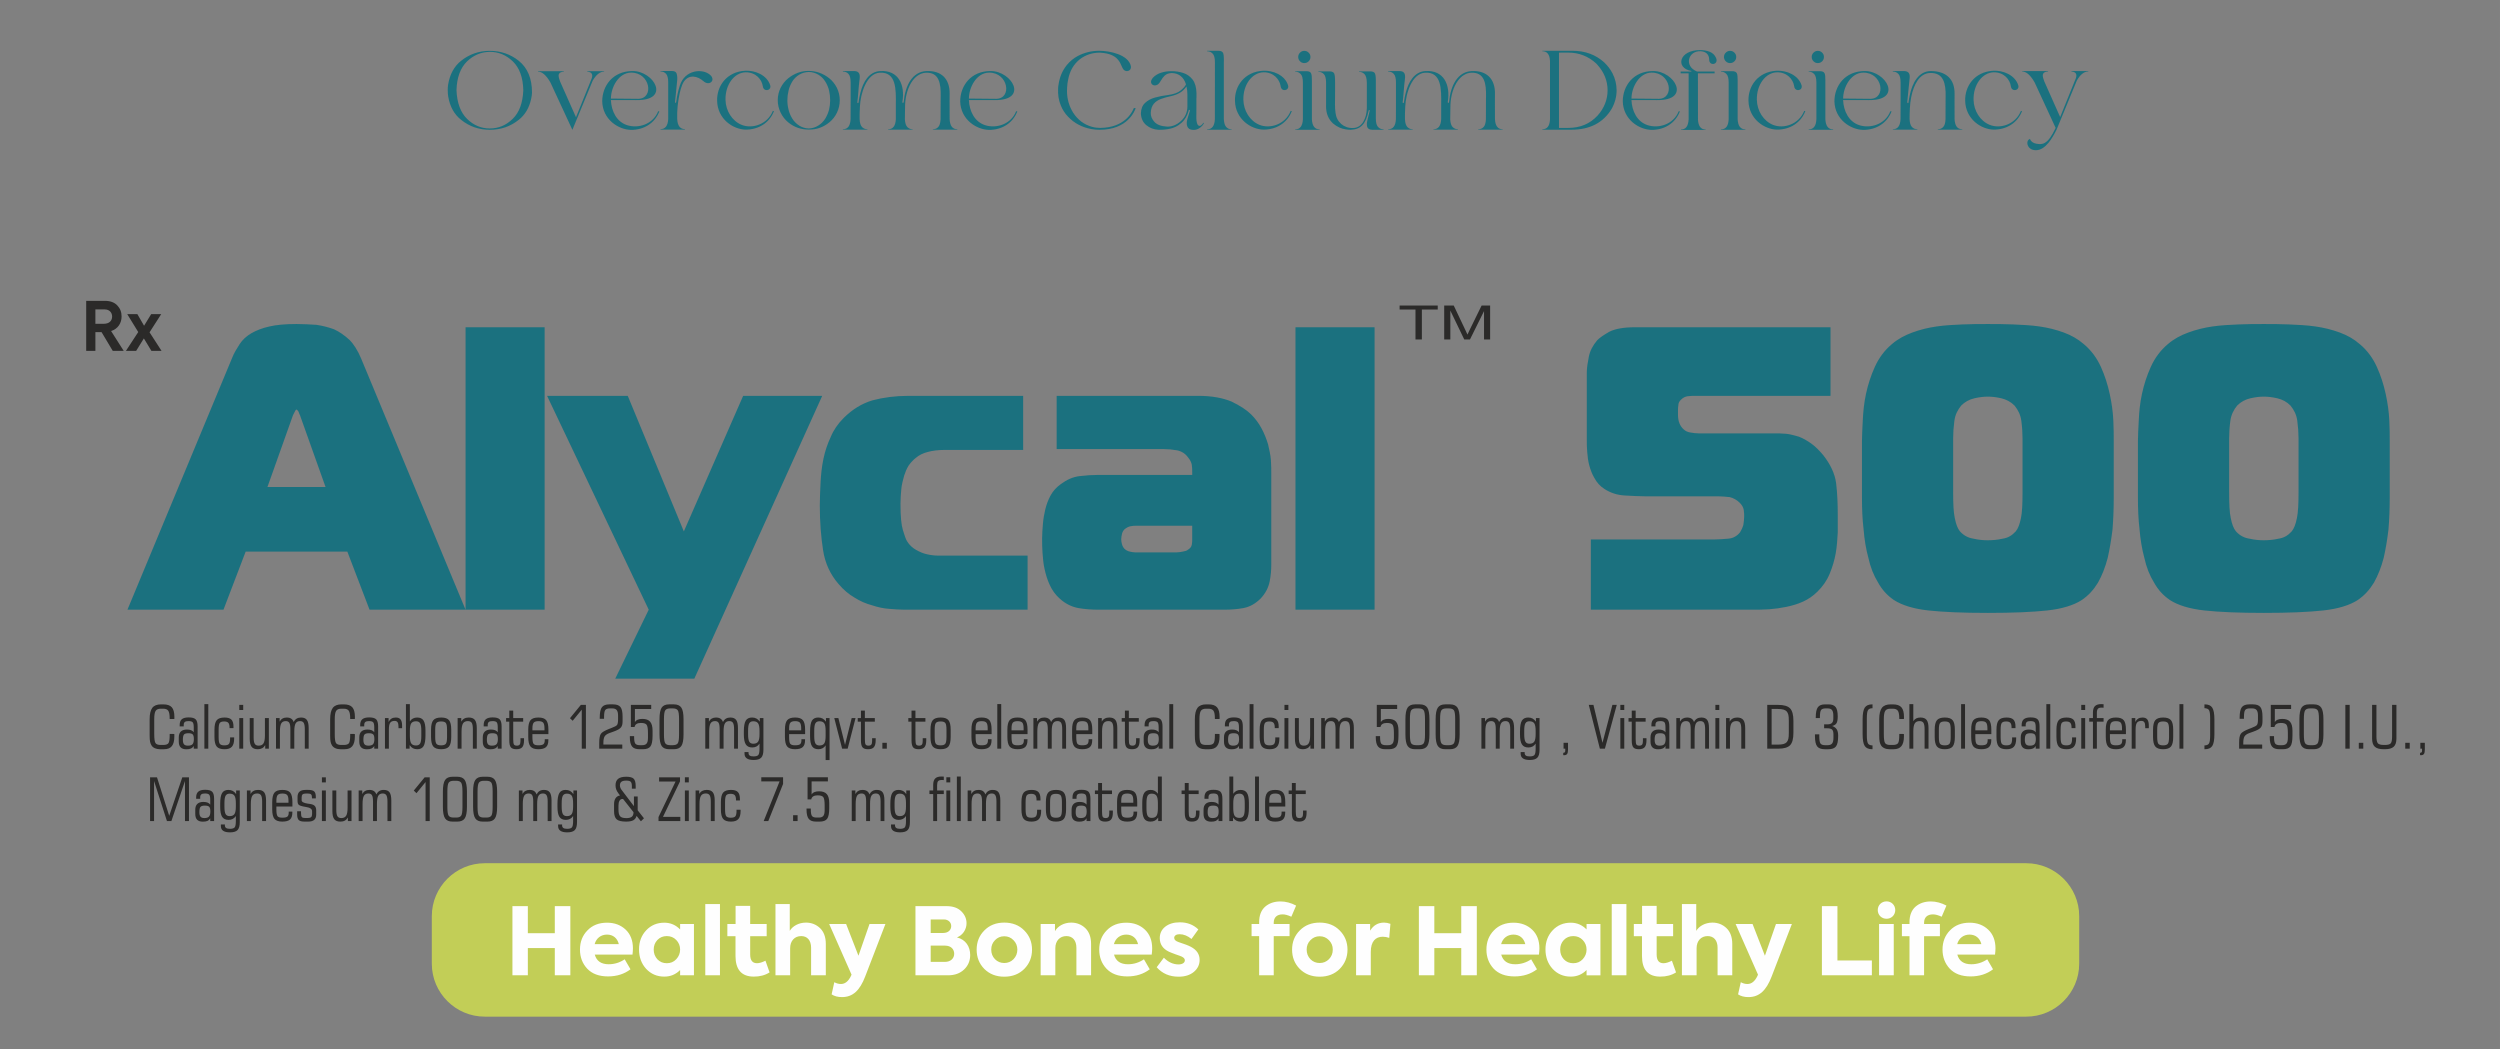 <?xml version="1.0" encoding="UTF-8"?>
<!-- Creator: CorelDRAW 2021 (64-Bit) -->
<svg xmlns="http://www.w3.org/2000/svg" xmlns:xlink="http://www.w3.org/1999/xlink" xmlns:xodm="http://www.corel.com/coreldraw/odm/2003" xml:space="preserve" width="765px" height="321px" version="1.1" style="shape-rendering:geometricPrecision; text-rendering:geometricPrecision; image-rendering:optimizeQuality; fill-rule:evenodd; clip-rule:evenodd" viewBox="0 0 853.1 357.97">
 <rect x="0" y="0" width="853.1" height="357.97" fill="#808080" stroke="none"/>
 <defs>
  <style type="text/css">
   <![CDATA[
    .fil0 {fill:none}
    .fil2 {fill:#C2CE57}
    .fil1 {fill:#FEFEFC}
    .fil3 {fill:#FEFEFE;fill-rule:nonzero}
    .fil4 {fill:#2B2A29;fill-rule:nonzero}
    .fil5 {fill:#1B717F;fill-rule:nonzero}
    .fil6 {fill:#2B2A29;fill-rule:nonzero}
   ]]>
  </style>
 </defs>
 <g id="Layer_x0020_1">
  <g id="_2882461138608">
   <polygon class="fil0" points="0,0 853.1,0 853.1,357.97 0,357.97 "></polygon>
   <g>
    <path class="fil1" d="M737.49 185.42c16.54,0.79 22.11,-1.84 22.13,-18.55 0.02,-16.27 -5.94,-19.41 -22,-18.57l-0.13 37.12z"></path>
    <path class="fil2" d="M165.4 294.57l526.06 0c9.93,0 18.05,8.12 18.05,18.05l0 16.25c0,9.93 -8.12,18.05 -18.05,18.05l-526.06 0c-9.93,0 -18.05,-8.12 -18.05,-18.05l0 -16.25c0,-9.93 8.12,-18.05 18.05,-18.05z"></path>
    <path class="fil3" d="M180.12 332.81l0 -9.29 9.2 0 0 9.29 5.3 0 0 -23.6 -5.3 0 0 9.23 -9.2 0 0 -9.23 -5.26 0 0 23.6 5.26 0zm35.86 -9.17c0,-2.71 -0.83,-4.85 -2.49,-6.42 -1.66,-1.56 -3.76,-2.36 -6.35,-2.36 -2.75,0 -4.98,0.86 -6.67,2.62 -1.7,1.72 -2.56,3.9 -2.56,6.55 0,2.58 0.83,4.76 2.46,6.51 1.66,1.76 4.02,2.65 7.12,2.65 2.97,0 5.52,-0.8 7.66,-2.43l-1.98 -3.41c-1.66,1.12 -3.48,1.69 -5.46,1.69 -2.55,0 -4.15,-1.09 -4.75,-3.29l12.87 0c0.09,-0.8 0.15,-1.5 0.15,-2.11zm-8.84 -4.72c2.07,0 3.54,1.24 4.02,3.25l-8.24 0c0.55,-2.04 2.18,-3.25 4.22,-3.25zm24.94 -1.76c-1.5,-1.53 -3.29,-2.3 -5.4,-2.3 -2.46,0 -4.53,0.86 -6.16,2.59 -1.63,1.72 -2.46,3.89 -2.46,6.51 0,2.65 0.8,4.86 2.43,6.65 1.63,1.75 3.7,2.65 6.19,2.65 2.11,0 3.9,-0.74 5.4,-2.24l0 1.79 4.72 0 0 -17.5 -4.72 0 0 1.85zm-9.01 6.87c0,-1.28 0.42,-2.37 1.25,-3.26 0.86,-0.89 1.91,-1.34 3.22,-1.34 1.31,0 2.37,0.45 3.23,1.34 0.86,0.89 1.31,1.98 1.31,3.26 0,1.27 -0.45,2.36 -1.31,3.29 -0.86,0.92 -1.92,1.37 -3.23,1.37 -1.31,0 -2.36,-0.45 -3.22,-1.34 -0.83,-0.93 -1.25,-2.01 -1.25,-3.32l0 0zm22.61 -15.52l-5.01 0 0 24.3 5.01 0 0 -24.3zm15.52 19.32c-1.12,0.57 -2.08,0.86 -2.87,0.86 -1.57,0 -2.34,-0.99 -2.34,-2.97l0 -6.26 5.63 0 0 -4.15 -5.63 0 0 -6.19 -4.98 0 0 6.19 -2.81 0 0 4.15 2.78 0 0 6.74c0,4.69 2.08,7.06 6.26,7.06 2.08,0 3.86,-0.48 5.37,-1.44l-1.41 -3.99zm8.43 4.98l0 -9.26c0,-2.46 1.5,-4.12 3.77,-4.12 2.07,0 3.38,1.44 3.38,3.99l0 9.39 5.02 0 0 -10.7c0,-2.33 -0.67,-4.15 -1.98,-5.4 -1.31,-1.24 -2.91,-1.88 -4.79,-1.88 -2.56,0 -4.6,1.25 -5.53,2.81l0 -9.13 -4.88 0 0 24.3 5.01 0zm23.31 -6.68l-4.21 -10.82 -5.78 0 7.63 17.28 -0.23 0.51c-0.86,1.78 -2.01,2.68 -3.38,2.68 -0.74,0 -1.5,-0.19 -2.27,-0.61l-0.92 4.15c0.92,0.61 2.1,0.93 3.54,0.93 3.74,0 6.1,-2.33 7.89,-6.96l6.93 -17.98 -5.43 0 -3.77 10.82zm33.62 -6.25c1.95,-0.74 3.26,-2.69 3.26,-4.83 0,-1.56 -0.61,-2.93 -1.79,-4.08 -1.18,-1.18 -2.87,-1.76 -5.04,-1.76l-10.6 0 0 23.6 11.14 0c2.27,0 4.09,-0.67 5.46,-1.98 1.37,-1.31 2.08,-2.97 2.08,-4.92 0,-2.94 -1.57,-5.3 -4.51,-6.03zm-4.5 -6.13c1.57,0 2.53,1.02 2.53,2.26 0,1.28 -0.96,2.36 -2.75,2.36l-4.25 0 0 -4.62 4.47 0zm-4.47 14.49l0 -5.55 4.92 0c2.01,0 3.1,1.24 3.1,2.77 0,1.51 -1.12,2.78 -3.2,2.78l-4.82 0zm25.1 5.05c2.78,0 5.08,-0.9 6.83,-2.65 1.76,-1.79 2.65,-3.99 2.65,-6.58 0,-2.59 -0.89,-4.79 -2.65,-6.55 -1.75,-1.79 -4.05,-2.68 -6.83,-2.68 -2.78,0 -5.04,0.89 -6.8,2.68 -1.76,1.76 -2.62,3.96 -2.62,6.55 0,2.59 0.86,4.79 2.62,6.58 1.76,1.75 4.02,2.65 6.8,2.65zm4.47 -9.26c0,1.31 -0.45,2.39 -1.31,3.29 -0.86,0.86 -1.91,1.3 -3.16,1.3 -1.24,0 -2.3,-0.44 -3.16,-1.3 -0.86,-0.9 -1.28,-1.98 -1.28,-3.29 0,-1.25 0.42,-2.33 1.28,-3.2 0.86,-0.89 1.92,-1.34 3.16,-1.34 1.25,0 2.3,0.45 3.16,1.34 0.86,0.87 1.31,1.95 1.31,3.2zm12.96 8.78l0 -9.26c0,-2.46 1.51,-4.12 3.77,-4.12 2.08,0 3.42,1.44 3.42,3.99l0 9.39 5.01 0 0 -10.7c0,-2.33 -0.67,-4.15 -1.98,-5.4 -1.31,-1.24 -2.93,-1.88 -4.82,-1.88 -2.52,0 -4.6,1.25 -5.52,2.91l0 -2.43 -4.89 0 0 17.5 5.01 0zm33.05 -9.17c0,-2.71 -0.83,-4.85 -2.49,-6.42 -1.66,-1.56 -3.77,-2.36 -6.35,-2.36 -2.75,0 -4.98,0.86 -6.67,2.62 -1.7,1.72 -2.56,3.9 -2.56,6.55 0,2.58 0.83,4.76 2.46,6.51 1.66,1.76 4.02,2.65 7.12,2.65 2.97,0 5.52,-0.8 7.66,-2.43l-1.98 -3.41c-1.66,1.12 -3.48,1.69 -5.46,1.69 -2.55,0 -4.15,-1.09 -4.75,-3.29l12.86 0c0.1,-0.8 0.16,-1.5 0.16,-2.11zm-8.84 -4.72c2.07,0 3.54,1.24 4.02,3.25l-8.24 0c0.55,-2.04 2.18,-3.25 4.22,-3.25zm17.85 14.37c2.17,0 3.9,-0.55 5.2,-1.63 1.31,-1.09 1.98,-2.46 1.98,-4.09 0,-1.95 -0.99,-3.42 -2.97,-4.47 -0.89,-0.48 -2.26,-0.99 -4.15,-1.6 -1.05,-0.35 -1.56,-0.83 -1.56,-1.46 0,-0.74 0.7,-1.25 1.82,-1.25 1.4,0 2.78,0.54 4.08,1.63l2.34 -3.26c-1.7,-1.63 -3.8,-2.43 -6.33,-2.43 -2.07,0 -3.73,0.52 -4.98,1.51 -1.24,0.98 -1.85,2.29 -1.85,3.89 0,2.08 1.05,3.64 3.13,4.63 0.38,0.19 1.15,0.48 2.27,0.9 1.12,0.38 1.82,0.63 2.07,0.76 0.74,0.35 1.09,0.77 1.09,1.28 0,0.86 -0.9,1.4 -2.14,1.4 -1.85,0 -3.51,-0.76 -5.02,-2.29l-2.45 3.25c1.88,2.14 4.37,3.23 7.47,3.23zm35.54 -21.27c0.77,0 1.75,0.26 2.94,0.8l1.63 -3.8c-1.76,-0.93 -3.55,-1.41 -5.34,-1.41 -2.14,0 -3.89,0.61 -5.27,1.82 -1.34,1.22 -2.01,2.97 -2.01,5.3l0 0.58 -2.58 0 0 4.15 2.58 0 0 13.35 4.98 0 0 -13.35 5.4 0 0 -4.15 -5.4 0 0 -0.45c0,-1.82 1.12,-2.84 3.07,-2.84zm12.61 21.27c2.78,0 5.08,-0.9 6.83,-2.65 1.76,-1.79 2.66,-3.99 2.66,-6.58 0,-2.59 -0.9,-4.79 -2.66,-6.55 -1.75,-1.79 -4.05,-2.68 -6.83,-2.68 -2.78,0 -5.04,0.89 -6.8,2.68 -1.76,1.76 -2.62,3.96 -2.62,6.55 0,2.59 0.86,4.79 2.62,6.58 1.76,1.75 4.02,2.65 6.8,2.65zm4.47 -9.26c0,1.31 -0.44,2.39 -1.31,3.29 -0.86,0.86 -1.91,1.3 -3.16,1.3 -1.24,0 -2.3,-0.44 -3.16,-1.3 -0.86,-0.9 -1.28,-1.98 -1.28,-3.29 0,-1.25 0.42,-2.33 1.28,-3.2 0.86,-0.89 1.92,-1.34 3.16,-1.34 1.25,0 2.3,0.45 3.16,1.34 0.87,0.87 1.31,1.95 1.31,3.2zm12.97 8.78l0 -7.99c0,-3.57 1.63,-5.17 4.08,-5.17 0.74,0 1.47,0.13 2.21,0.39l0.41 -4.79c-0.8,-0.29 -1.5,-0.42 -2.17,-0.42 -2.07,0 -3.64,0.93 -4.76,2.75l0 -2.27 -4.79 0 0 17.5 5.02 0zm21.68 0l0 -9.29 9.19 0 0 9.29 5.31 0 0 -23.6 -5.31 0 0 9.23 -9.19 0 0 -9.23 -5.27 0 0 23.6 5.27 0zm35.86 -9.17c0,-2.71 -0.83,-4.85 -2.49,-6.42 -1.66,-1.56 -3.77,-2.36 -6.36,-2.36 -2.74,0 -4.98,0.86 -6.67,2.62 -1.69,1.72 -2.56,3.9 -2.56,6.55 0,2.58 0.83,4.76 2.46,6.51 1.66,1.76 4.03,2.65 7.12,2.65 2.97,0 5.53,-0.8 7.67,-2.43l-1.98 -3.41c-1.66,1.12 -3.48,1.69 -5.46,1.69 -2.56,0 -4.15,-1.09 -4.76,-3.29l12.87 0c0.09,-0.8 0.16,-1.5 0.16,-2.11zm-8.85 -4.72c2.08,0 3.55,1.24 4.03,3.25l-8.24 0c0.54,-2.04 2.17,-3.25 4.21,-3.25zm24.94 -1.76c-1.5,-1.53 -3.29,-2.3 -5.4,-2.3 -2.45,0 -4.53,0.86 -6.16,2.59 -1.63,1.72 -2.46,3.89 -2.46,6.51 0,2.65 0.8,4.86 2.43,6.65 1.63,1.75 3.7,2.65 6.19,2.65 2.11,0 3.9,-0.74 5.4,-2.24l0 1.79 4.73 0 0 -17.5 -4.73 0 0 1.85zm-9 6.87c0,-1.28 0.41,-2.37 1.24,-3.26 0.86,-0.89 1.92,-1.34 3.23,-1.34 1.31,0 2.36,0.45 3.22,1.34 0.86,0.89 1.31,1.98 1.31,3.26 0,1.27 -0.45,2.36 -1.31,3.29 -0.86,0.92 -1.91,1.37 -3.22,1.37 -1.31,0 -2.37,-0.45 -3.23,-1.34 -0.83,-0.93 -1.24,-2.01 -1.24,-3.32l0 0zm22.6 -15.52l-5.01 0 0 24.3 5.01 0 0 -24.3zm15.52 19.32c-1.11,0.57 -2.07,0.86 -2.87,0.86 -1.56,0 -2.33,-0.99 -2.33,-2.97l0 -6.26 5.62 0 0 -4.15 -5.62 0 0 -6.19 -4.98 0 0 6.19 -2.81 0 0 4.15 2.78 0 0 6.74c0,4.69 2.07,7.06 6.25,7.06 2.08,0 3.87,-0.48 5.37,-1.44l-1.41 -3.99zm8.43 4.98l0 -9.26c0,-2.46 1.5,-4.12 3.77,-4.12 2.08,0 3.39,1.44 3.39,3.99l0 9.39 5.01 0 0 -10.7c0,-2.33 -0.67,-4.15 -1.98,-5.4 -1.31,-1.24 -2.91,-1.88 -4.79,-1.88 -2.55,0 -4.6,1.25 -5.52,2.81l0 -9.13 -4.89 0 0 24.3 5.01 0zm23.31 -6.68l-4.21 -10.82 -5.78 0 7.63 17.28 -0.22 0.51c-0.86,1.78 -2.01,2.68 -3.39,2.68 -0.73,0 -1.5,-0.19 -2.26,-0.61l-0.93 4.15c0.93,0.61 2.11,0.93 3.54,0.93 3.74,0 6.1,-2.33 7.89,-6.96l6.93 -17.98 -5.43 0 -3.77 10.82zm36.5 6.68l0 -5.05 -11.75 0 0 -18.55 -5.3 0 0 23.6 17.05 0zm5.02 -19.29c1.65,0 2.96,-1.28 2.96,-2.97 0,-1.69 -1.31,-2.97 -2.96,-2.97 -1.7,0 -3.01,1.28 -3.01,2.97 0,1.69 1.31,2.97 3.01,2.97zm2.45 1.79l-5.01 0 0 17.5 5.01 0 0 -17.5zm13.42 -3.29c0.76,0 1.75,0.26 2.93,0.8l1.63 -3.8c-1.76,-0.93 -3.54,-1.41 -5.33,-1.41 -2.14,0 -3.9,0.61 -5.27,1.82 -1.34,1.22 -2.01,2.97 -2.01,5.3l0 0.58 -2.59 0 0 4.15 2.59 0 0 13.35 4.98 0 0 -13.35 5.4 0 0 -4.15 -5.4 0 0 -0.45c0,-1.82 1.12,-2.84 3.07,-2.84zm21.29 11.62c0,-2.71 -0.83,-4.85 -2.49,-6.42 -1.66,-1.56 -3.76,-2.36 -6.35,-2.36 -2.75,0 -4.98,0.86 -6.68,2.62 -1.69,1.72 -2.55,3.9 -2.55,6.55 0,2.58 0.83,4.76 2.46,6.51 1.66,1.76 4.02,2.65 7.12,2.65 2.97,0 5.52,-0.8 7.66,-2.43l-1.98 -3.41c-1.66,1.12 -3.48,1.69 -5.46,1.69 -2.55,0 -4.15,-1.09 -4.75,-3.29l12.86 0c0.1,-0.8 0.16,-1.5 0.16,-2.11zm-8.84 -4.72c2.07,0 3.54,1.24 4.02,3.25l-8.24 0c0.55,-2.04 2.17,-3.25 4.22,-3.25z"></path>
    <g>
     <path class="fil4" d="M42.21 119.73l-4.3 -6.76c2.38,-0.77 3.58,-2.75 3.58,-4.97 0,-1.5 -0.48,-2.75 -1.48,-3.79 -0.99,-1.04 -2.4,-1.55 -4.25,-1.55l-6.35 0 0 17.07 3.14 0 0 -6.4 2.1 0 3.82 6.4 3.74 0zm-6.45 -14.14c1.57,0 2.5,1.07 2.5,2.43 0,1.39 -0.93,2.47 -2.84,2.47l-2.87 0 0 -4.9 3.21 0zm15.27 7.81l3.98 -6.21 -3.42 0 -2.43 3.97 -2.29 -3.97 -3.46 0 3.76 6.12 -4.2 6.42 3.49 0 2.63 -4.25 2.57 4.25 3.46 0 -4.09 -6.33z"></path>
     <g>
      <path class="fil4" d="M59.47 250.46c0.01,0.1 0.01,0.21 0.02,0.33 0,0.13 0,0.31 0,0.54 0,1.48 -0.28,2.57 -0.85,3.28 -0.57,0.71 -1.46,1.06 -2.65,1.06l-1.44 0c-0.64,0 -1.2,-0.11 -1.7,-0.34 -0.5,-0.22 -0.89,-0.54 -1.15,-0.96 -0.23,-0.36 -0.39,-0.77 -0.49,-1.24 -0.1,-0.47 -0.15,-1.19 -0.15,-2.17l0 -0.52 0 -5.01c0,-1.8 0.31,-3.09 0.91,-3.89 0.61,-0.79 1.6,-1.18 2.97,-1.18l0.78 0c1.35,0 2.32,0.33 2.91,1 0.59,0.67 0.88,1.77 0.88,3.31 0,0.19 0,0.33 -0.01,0.43 0,0.1 0,0.18 -0.01,0.26l-1.59 0 0 -0.18c0,-1.29 -0.16,-2.17 -0.48,-2.64 -0.32,-0.47 -0.9,-0.7 -1.74,-0.7l-0.81 0c-0.85,0 -1.44,0.24 -1.76,0.73 -0.32,0.48 -0.48,1.43 -0.48,2.86l0 5.01c0,1.69 0.15,2.73 0.44,3.14 0.29,0.42 0.89,0.63 1.8,0.63l0.81 0c0.9,0 1.5,-0.2 1.79,-0.6 0.29,-0.4 0.43,-1.33 0.43,-2.79l0 -0.38 1.57 0.02zm4.64 3.99c0.74,0 1.27,-0.16 1.58,-0.49 0.31,-0.34 0.46,-0.91 0.46,-1.74 0,-0.79 -0.13,-1.33 -0.39,-1.6 -0.25,-0.27 -0.75,-0.41 -1.48,-0.41 -0.74,0 -1.24,0.15 -1.5,0.44 -0.25,0.3 -0.38,0.9 -0.38,1.8 0,0.73 0.13,1.24 0.4,1.55 0.26,0.3 0.7,0.45 1.31,0.45zm2 1.03l0 -0.94c-0.23,0.41 -0.55,0.7 -0.94,0.88 -0.39,0.18 -0.91,0.27 -1.57,0.27 -0.88,0 -1.53,-0.22 -1.96,-0.66 -0.43,-0.43 -0.64,-1.1 -0.64,-2.01l0 -1.39c0,-0.88 0.23,-1.55 0.7,-2 0.47,-0.45 1.16,-0.68 2.07,-0.68 0.56,0 1.03,0.07 1.41,0.22 0.38,0.15 0.69,0.38 0.93,0.69l0 -1.63c0,-0.89 -0.12,-1.48 -0.36,-1.75 -0.23,-0.28 -0.71,-0.41 -1.43,-0.41 -0.59,0 -1.01,0.1 -1.26,0.3 -0.25,0.21 -0.37,0.54 -0.37,1.01l0 0.5 -1.38 0 0 -0.48c0,-0.89 0.24,-1.55 0.73,-1.97 0.49,-0.41 1.27,-0.62 2.34,-0.62 1.15,0 1.95,0.22 2.39,0.66 0.44,0.44 0.66,1.24 0.66,2.41l0 7.6 -1.32 0zm3.63 0l0 -15.21 1.34 0 0 15.21 -1.34 0zm10.16 -3.85l0 0.43c0,1.27 -0.26,2.19 -0.78,2.76 -0.51,0.57 -1.35,0.85 -2.5,0.85 -1.27,0 -2.17,-0.31 -2.67,-0.92 -0.52,-0.62 -0.77,-1.7 -0.77,-3.26l0 -2.48c0,-1.55 0.25,-2.63 0.77,-3.24 0.5,-0.62 1.4,-0.92 2.69,-0.92 1.08,0 1.86,0.24 2.33,0.72 0.47,0.48 0.7,1.26 0.7,2.36l0 0.53 -1.34 0 0 -0.2c0,-0.75 -0.14,-1.28 -0.41,-1.6 -0.28,-0.31 -0.75,-0.47 -1.42,-0.47 -0.75,0 -1.25,0.17 -1.51,0.51 -0.26,0.34 -0.39,1.11 -0.39,2.31l0 2.5c0,1.19 0.13,1.97 0.4,2.32 0.27,0.34 0.79,0.52 1.56,0.52 0.74,0 1.26,-0.15 1.54,-0.47 0.28,-0.31 0.42,-0.92 0.42,-1.84l0 -0.41 1.38 0zm1.75 3.85l0 -10.44 1.34 0 0 10.44 -1.34 0zm0 -13.19l0 -1.75 1.34 0 0 1.75 -1.34 0zm4.9 2.75l0 6.62c0,1.04 0.13,1.76 0.39,2.17 0.25,0.42 0.69,0.62 1.32,0.62 0.77,0 1.32,-0.26 1.65,-0.79 0.33,-0.52 0.49,-1.45 0.49,-2.78l0 -5.84 1.34 0 0 10.44 -1.24 0 0 -1.22c-0.27,0.48 -0.61,0.83 -1.03,1.06 -0.43,0.23 -0.93,0.35 -1.52,0.35 -0.98,0 -1.68,-0.28 -2.1,-0.84 -0.43,-0.56 -0.64,-1.49 -0.64,-2.79l0 -7 1.34 0zm13.67 1.36c0.25,-0.53 0.59,-0.92 1,-1.17 0.41,-0.25 0.92,-0.38 1.51,-0.38 0.93,0 1.59,0.28 1.99,0.83 0.4,0.55 0.61,1.48 0.61,2.8l0 7 -1.32 0 0 -6.63c0,-1.03 -0.13,-1.75 -0.37,-2.17 -0.24,-0.41 -0.66,-0.61 -1.24,-0.61 -0.72,0 -1.23,0.26 -1.52,0.78 -0.31,0.52 -0.46,1.45 -0.46,2.78l0 5.85 -1.34 0 0 -6.63c0,-1.05 -0.11,-1.78 -0.35,-2.18 -0.24,-0.4 -0.64,-0.6 -1.21,-0.6 -0.73,0 -1.24,0.26 -1.55,0.79 -0.3,0.53 -0.45,1.45 -0.45,2.77l0 5.85 -1.34 0 0 -10.44 1.24 0 0 1.21c0.25,-0.47 0.58,-0.82 0.98,-1.05 0.4,-0.23 0.89,-0.35 1.44,-0.35 0.63,0 1.14,0.13 1.53,0.39 0.4,0.26 0.68,0.65 0.85,1.16zm20.85 4.06c0.01,0.1 0.01,0.21 0.02,0.33 0,0.13 0,0.31 0,0.54 0,1.48 -0.29,2.57 -0.86,3.28 -0.57,0.71 -1.45,1.06 -2.64,1.06l-1.44 0c-0.64,0 -1.21,-0.11 -1.7,-0.34 -0.5,-0.22 -0.89,-0.54 -1.15,-0.96 -0.23,-0.36 -0.4,-0.77 -0.49,-1.24 -0.1,-0.47 -0.15,-1.19 -0.15,-2.17l0 -0.52 0 -5.01c0,-1.8 0.31,-3.09 0.91,-3.89 0.61,-0.79 1.6,-1.18 2.97,-1.18l0.78 0c1.35,0 2.32,0.33 2.91,1 0.59,0.67 0.88,1.77 0.88,3.31 0,0.19 0,0.33 -0.01,0.43 0,0.1 0,0.18 -0.01,0.26l-1.59 0 0 -0.18c0,-1.29 -0.16,-2.17 -0.48,-2.64 -0.32,-0.47 -0.9,-0.7 -1.74,-0.7l-0.81 0c-0.85,0 -1.44,0.24 -1.76,0.73 -0.32,0.48 -0.48,1.43 -0.48,2.86l0 5.01c0,1.69 0.14,2.73 0.44,3.14 0.29,0.42 0.89,0.63 1.8,0.63l0.81 0c0.9,0 1.49,-0.2 1.79,-0.6 0.29,-0.4 0.43,-1.33 0.43,-2.79l0 -0.38 1.57 0.02zm4.64 3.99c0.74,0 1.27,-0.16 1.58,-0.49 0.31,-0.34 0.46,-0.91 0.46,-1.74 0,-0.79 -0.13,-1.33 -0.39,-1.6 -0.26,-0.27 -0.75,-0.41 -1.48,-0.41 -0.74,0 -1.25,0.15 -1.5,0.44 -0.25,0.3 -0.38,0.9 -0.38,1.8 0,0.73 0.13,1.24 0.4,1.55 0.26,0.3 0.7,0.45 1.31,0.45zm2 1.03l0 -0.94c-0.23,0.41 -0.55,0.7 -0.93,0.88 -0.4,0.18 -0.92,0.27 -1.59,0.27 -0.87,0 -1.52,-0.22 -1.95,-0.66 -0.43,-0.43 -0.64,-1.1 -0.64,-2.01l0 -1.39c0,-0.88 0.23,-1.55 0.7,-2 0.47,-0.45 1.16,-0.68 2.07,-0.68 0.56,0 1.03,0.07 1.41,0.22 0.38,0.15 0.69,0.38 0.93,0.69l0 -1.63c0,-0.89 -0.12,-1.48 -0.36,-1.75 -0.24,-0.28 -0.71,-0.41 -1.43,-0.41 -0.59,0 -1.01,0.1 -1.26,0.3 -0.25,0.21 -0.37,0.54 -0.37,1.01l0 0.5 -1.38 0 0 -0.48c0,-0.89 0.24,-1.55 0.73,-1.97 0.49,-0.41 1.27,-0.62 2.34,-0.62 1.15,0 1.95,0.22 2.39,0.66 0.44,0.44 0.66,1.24 0.66,2.41l0 7.6 -1.32 0zm4.99 0l-1.34 0 0 -10.44 1.24 0 0 1.36c0.25,-0.53 0.57,-0.92 0.97,-1.17 0.4,-0.25 0.89,-0.38 1.48,-0.38 0.76,0 1.32,0.22 1.65,0.67 0.35,0.44 0.51,1.17 0.51,2.17l0 0.81 -1.23 0 0 -0.49c0,-0.74 -0.1,-1.25 -0.31,-1.55 -0.2,-0.31 -0.54,-0.46 -1.01,-0.46 -0.71,0 -1.21,0.22 -1.51,0.64 -0.3,0.43 -0.45,1.18 -0.45,2.25l0 6.59zm5.82 0l0 -15.21 1.34 0 0 5.9c0.28,-0.44 0.63,-0.77 1.05,-0.99 0.42,-0.22 0.9,-0.33 1.44,-0.33 1.01,0 1.74,0.34 2.18,1.03 0.44,0.68 0.66,1.82 0.66,3.43l0 1.6c0,1.74 -0.21,2.97 -0.64,3.69 -0.43,0.71 -1.15,1.07 -2.16,1.07 -0.57,0 -1.07,-0.11 -1.49,-0.33 -0.41,-0.22 -0.79,-0.58 -1.12,-1.07l0 1.21 -1.26 0zm1.34 -6.05l0 1.67c0,1.26 0.15,2.13 0.47,2.59 0.32,0.47 0.86,0.7 1.65,0.7 0.66,0 1.12,-0.23 1.39,-0.7 0.27,-0.47 0.4,-1.31 0.4,-2.53l0 -1.79c0,-1.22 -0.13,-2.07 -0.4,-2.54 -0.27,-0.47 -0.73,-0.7 -1.39,-0.7 -0.79,0 -1.33,0.23 -1.65,0.7 -0.32,0.46 -0.47,1.33 -0.47,2.6zm8.65 -0.41l0 2.49c0,1.19 0.14,1.97 0.42,2.32 0.27,0.34 0.81,0.52 1.6,0.52 0.79,0 1.33,-0.18 1.6,-0.53 0.28,-0.36 0.42,-1.13 0.42,-2.31l0 -2.49c0,-1.19 -0.13,-1.96 -0.41,-2.31 -0.27,-0.35 -0.81,-0.52 -1.61,-0.52 -0.79,0 -1.33,0.18 -1.6,0.53 -0.28,0.36 -0.42,1.12 -0.42,2.3zm5.47 2.47c0,1.56 -0.26,2.64 -0.76,3.26 -0.51,0.61 -1.4,0.92 -2.69,0.92 -1.26,0 -2.15,-0.31 -2.67,-0.93 -0.51,-0.61 -0.77,-1.7 -0.77,-3.25l0 -2.47c0,-1.55 0.26,-2.63 0.77,-3.25 0.51,-0.62 1.41,-0.92 2.7,-0.92 1.27,0 2.16,0.3 2.66,0.92 0.51,0.6 0.76,1.69 0.76,3.25l0 2.47zm7.38 3.99l0 -6.63c0,-1.04 -0.13,-1.77 -0.38,-2.18 -0.26,-0.4 -0.69,-0.6 -1.31,-0.6 -0.78,0 -1.34,0.26 -1.67,0.79 -0.33,0.53 -0.5,1.45 -0.5,2.77l0 5.85 -1.34 0 0 -10.44 1.24 0 0 1.21c0.27,-0.47 0.61,-0.82 1.03,-1.05 0.42,-0.23 0.93,-0.35 1.53,-0.35 0.97,0 1.67,0.28 2.1,0.84 0.42,0.56 0.64,1.49 0.64,2.79l0 7 -1.34 0zm6.49 -1.03c0.74,0 1.27,-0.16 1.58,-0.49 0.31,-0.34 0.46,-0.91 0.46,-1.74 0,-0.79 -0.13,-1.33 -0.38,-1.6 -0.26,-0.27 -0.76,-0.41 -1.49,-0.41 -0.74,0 -1.24,0.15 -1.5,0.44 -0.25,0.3 -0.38,0.9 -0.38,1.8 0,0.73 0.14,1.24 0.4,1.55 0.27,0.3 0.7,0.45 1.31,0.45zm2 1.03l0 -0.94c-0.23,0.41 -0.54,0.7 -0.93,0.88 -0.39,0.18 -0.92,0.27 -1.58,0.27 -0.87,0 -1.53,-0.22 -1.96,-0.66 -0.43,-0.43 -0.64,-1.1 -0.64,-2.01l0 -1.39c0,-0.88 0.24,-1.55 0.71,-2 0.47,-0.45 1.15,-0.68 2.06,-0.68 0.56,0 1.03,0.07 1.41,0.22 0.38,0.15 0.69,0.38 0.93,0.69l0 -1.63c0,-0.89 -0.12,-1.48 -0.35,-1.75 -0.24,-0.28 -0.72,-0.41 -1.44,-0.41 -0.59,0 -1.01,0.1 -1.26,0.3 -0.25,0.21 -0.37,0.54 -0.37,1.01l0 0.5 -1.38 0 0 -0.48c0,-0.89 0.24,-1.55 0.74,-1.97 0.49,-0.41 1.26,-0.62 2.33,-0.62 1.16,0 1.95,0.22 2.39,0.66 0.44,0.44 0.66,1.24 0.66,2.41l0 7.6 -1.32 0zm3.94 -9.21l-1.09 0 0 -1.23 1.09 0 0 -2.54 1.34 0 0 2.54 3.4 0 0 1.23 -3.4 0 0 5.97c0,0.96 0.09,1.57 0.26,1.83 0.18,0.25 0.51,0.38 0.99,0.38 0.45,0 0.76,-0.12 0.95,-0.36 0.18,-0.24 0.28,-0.65 0.28,-1.23l0 -0.96 1.21 0 0 0.73c0,1.09 -0.2,1.87 -0.6,2.34 -0.41,0.47 -1.07,0.7 -1.99,0.7 -0.9,0 -1.53,-0.21 -1.9,-0.64 -0.36,-0.43 -0.54,-1.22 -0.54,-2.38l0 -6.38zm7.89 2.95l4.12 0 0 -0.66c0,-0.96 -0.14,-1.62 -0.44,-1.96 -0.29,-0.34 -0.83,-0.51 -1.62,-0.51 -0.79,0 -1.33,0.17 -1.62,0.52 -0.29,0.34 -0.44,0.99 -0.44,1.95l0 0.66zm0 1.3l0 0.99c0,1.22 0.14,1.99 0.4,2.32 0.28,0.34 0.81,0.5 1.62,0.5 0.85,0 1.42,-0.12 1.73,-0.37 0.3,-0.25 0.46,-0.71 0.46,-1.38l0 -0.33 1.23 0 0 0.35c0,1.09 -0.26,1.87 -0.8,2.35 -0.53,0.48 -1.4,0.72 -2.62,0.72 -1.26,0 -2.16,-0.31 -2.67,-0.93 -0.51,-0.61 -0.77,-1.7 -0.77,-3.25l0 -2.47c0,-1.55 0.25,-2.63 0.77,-3.25 0.51,-0.62 1.41,-0.92 2.69,-0.92 1.28,0 2.17,0.3 2.67,0.92 0.5,0.6 0.75,1.69 0.75,3.25l0 1.5 -5.46 0zm16.84 4.96l0 -13.31 -3.1 3.79 -0.92 -0.88 3.71 -4.54 1.73 0 0 14.94 -1.42 0zm12.39 -10.1l0 -1.17c0,-0.88 -0.15,-1.51 -0.46,-1.9 -0.31,-0.38 -0.81,-0.57 -1.52,-0.57l-0.8 0c-0.78,0 -1.31,0.18 -1.59,0.55 -0.28,0.37 -0.41,1.2 -0.41,2.48l0 0.51 -1.47 0 0 -0.43c0,-1.69 0.25,-2.87 0.74,-3.52 0.5,-0.65 1.35,-0.97 2.56,-0.97l1.21 0c1.21,0 2.06,0.3 2.55,0.9 0.49,0.61 0.73,1.7 0.73,3.29l0 1.5c0,0.49 -0.03,0.9 -0.11,1.23 -0.08,0.32 -0.21,0.61 -0.38,0.87 -0.39,0.55 -1.32,1.08 -2.8,1.58 -0.51,0.17 -0.9,0.31 -1.18,0.42 -0.8,0.29 -1.35,0.67 -1.64,1.12 -0.29,0.45 -0.44,1.19 -0.44,2.25l0 0.54 6.45 0 0 1.42 -7.87 0 0 -1.96c0,-0.76 0.04,-1.39 0.14,-1.9 0.08,-0.5 0.22,-0.9 0.41,-1.19 0.34,-0.53 1.31,-1.11 2.9,-1.73l0.01 0c0.15,-0.06 0.37,-0.14 0.66,-0.25 1.1,-0.42 1.75,-0.76 1.95,-1.05 0.13,-0.16 0.22,-0.41 0.27,-0.74 0.06,-0.33 0.09,-0.76 0.09,-1.28zm11.77 5.7c0,1.78 -0.25,2.99 -0.72,3.63 -0.48,0.64 -1.33,0.96 -2.56,0.96l-1.22 0c-1.16,0 -2,-0.31 -2.5,-0.94 -0.5,-0.63 -0.75,-1.67 -0.75,-3.14l0 -0.39 1.46 0 0 0.33c0,1.13 0.14,1.87 0.41,2.23 0.27,0.35 0.79,0.53 1.55,0.53l0.81 0c0.69,0 1.19,-0.19 1.5,-0.57 0.3,-0.38 0.45,-1.02 0.45,-1.91l0 -1.66c0,-1.51 -0.16,-2.46 -0.48,-2.85 -0.32,-0.4 -0.96,-0.6 -1.93,-0.6 -0.63,0 -1.13,0.12 -1.49,0.35 -0.37,0.23 -0.59,0.58 -0.67,1.04l-1.26 0 0 -7.55 6.94 0 0 1.4 -5.56 0 0 4.48c0.21,-0.37 0.53,-0.65 0.96,-0.83 0.42,-0.18 0.96,-0.27 1.59,-0.27 1.21,0 2.09,0.32 2.64,0.96 0.55,0.64 0.83,1.66 0.83,3.06l0 1.74zm6.03 3.21l0.87 0c0.83,0 1.4,-0.21 1.7,-0.64 0.3,-0.43 0.44,-1.42 0.44,-2.99l0 -5.28c0,-1.57 -0.14,-2.57 -0.44,-3 -0.3,-0.43 -0.87,-0.64 -1.7,-0.64l-0.87 0c-0.83,0 -1.39,0.21 -1.69,0.64 -0.3,0.43 -0.45,1.43 -0.45,3l0 5.28c0,1.57 0.15,2.56 0.45,2.99 0.3,0.43 0.86,0.64 1.69,0.64zm-0.37 1.38c-1.2,0 -2.05,-0.37 -2.55,-1.1 -0.49,-0.74 -0.74,-2.05 -0.74,-3.95l0 -5.19c0,-1.9 0.25,-3.22 0.74,-3.96 0.5,-0.74 1.35,-1.11 2.55,-1.11l1.61 0c1.2,0 2.05,0.37 2.55,1.11 0.5,0.74 0.75,2.06 0.75,3.96l0 5.19c0,1.9 -0.25,3.21 -0.75,3.95 -0.5,0.73 -1.35,1.1 -2.55,1.1l-1.61 0zm18.37 -9.27c0.25,-0.53 0.59,-0.92 1,-1.17 0.42,-0.25 0.92,-0.38 1.51,-0.38 0.93,0 1.59,0.28 1.99,0.83 0.41,0.55 0.61,1.48 0.61,2.8l0 7 -1.32 0 0 -6.63c0,-1.03 -0.12,-1.75 -0.37,-2.17 -0.24,-0.41 -0.65,-0.61 -1.24,-0.61 -0.72,0 -1.22,0.26 -1.52,0.78 -0.31,0.52 -0.46,1.45 -0.46,2.78l0 5.85 -1.34 0 0 -6.63c0,-1.05 -0.11,-1.78 -0.35,-2.18 -0.23,-0.4 -0.64,-0.6 -1.21,-0.6 -0.72,0 -1.24,0.26 -1.55,0.79 -0.3,0.53 -0.45,1.45 -0.45,2.77l0 5.85 -1.34 0 0 -10.44 1.24 0 0 1.21c0.25,-0.47 0.58,-0.82 0.98,-1.05 0.41,-0.23 0.89,-0.35 1.44,-0.35 0.63,0 1.14,0.13 1.53,0.39 0.4,0.26 0.68,0.65 0.85,1.16zm12.47 4.09l0 -1.06c0,-1.27 -0.16,-2.14 -0.49,-2.6 -0.31,-0.47 -0.86,-0.7 -1.64,-0.7 -0.65,0 -1.11,0.23 -1.37,0.7 -0.27,0.46 -0.4,1.31 -0.4,2.53l0 1.2c0,1.22 0.13,2.07 0.4,2.53 0.26,0.47 0.72,0.7 1.37,0.7 0.78,0 1.33,-0.23 1.64,-0.7 0.33,-0.46 0.49,-1.33 0.49,-2.6zm1.33 -5.45l0 10.82c0,1.27 -0.25,2.17 -0.75,2.69 -0.51,0.53 -1.37,0.79 -2.59,0.79 -1.04,0 -1.82,-0.18 -2.33,-0.54 -0.52,-0.36 -0.78,-0.9 -0.78,-1.63l0 -0.53 1.38 0c0,0.03 0,0.07 -0.01,0.12 -0.01,0.05 -0.01,0.09 -0.01,0.12 0,0.44 0.14,0.75 0.41,0.95 0.27,0.2 0.71,0.29 1.32,0.29 0.79,0 1.32,-0.15 1.6,-0.46 0.28,-0.31 0.43,-1.04 0.43,-2.18l0 -1.73c-0.29,0.45 -0.64,0.78 -1.06,1 -0.41,0.21 -0.88,0.32 -1.42,0.32 -1.01,0 -1.74,-0.34 -2.19,-1.03 -0.45,-0.69 -0.68,-1.83 -0.68,-3.42l0 -1.02c0,-1.74 0.22,-2.96 0.65,-3.68 0.43,-0.71 1.15,-1.07 2.16,-1.07 0.57,0 1.07,0.12 1.5,0.35 0.42,0.23 0.8,0.58 1.14,1.07l0 -1.23 1.23 0zm8.77 4.18l4.12 0 0 -0.66c0,-0.96 -0.15,-1.62 -0.44,-1.96 -0.29,-0.34 -0.84,-0.51 -1.63,-0.51 -0.78,0 -1.32,0.17 -1.62,0.52 -0.29,0.34 -0.43,0.99 -0.43,1.95l0 0.66zm0 1.3l0 0.99c0,1.22 0.13,1.99 0.4,2.32 0.27,0.34 0.8,0.5 1.61,0.5 0.85,0 1.42,-0.12 1.73,-0.37 0.3,-0.25 0.46,-0.71 0.46,-1.38l0 -0.33 1.24 0 0 0.35c0,1.09 -0.27,1.87 -0.8,2.35 -0.54,0.48 -1.41,0.72 -2.63,0.72 -1.26,0 -2.15,-0.31 -2.67,-0.93 -0.51,-0.61 -0.77,-1.7 -0.77,-3.25l0 -2.47c0,-1.55 0.26,-2.63 0.77,-3.25 0.51,-0.62 1.41,-0.92 2.7,-0.92 1.27,0 2.16,0.3 2.66,0.92 0.51,0.6 0.76,1.69 0.76,3.25l0 1.5 -5.46 0zm12.46 8.84l0 -5.01c-0.28,0.44 -0.63,0.77 -1.04,0.99 -0.41,0.22 -0.89,0.33 -1.42,0.33 -1.02,0 -1.74,-0.34 -2.19,-1.02 -0.44,-0.68 -0.66,-1.82 -0.66,-3.43l0 -1.61c0,-1.75 0.21,-2.98 0.63,-3.69 0.43,-0.71 1.15,-1.07 2.16,-1.07 0.57,0 1.06,0.12 1.49,0.35 0.43,0.23 0.81,0.59 1.14,1.08l0 -1.24 1.23 0 0 14.32 -1.34 0zm0 -8.26l0 -1.67c0,-1.27 -0.15,-2.14 -0.47,-2.6 -0.32,-0.47 -0.86,-0.7 -1.64,-0.7 -0.65,0 -1.11,0.23 -1.38,0.7 -0.27,0.46 -0.4,1.31 -0.4,2.54l0 1.79c0,1.23 0.13,2.07 0.4,2.54 0.27,0.46 0.73,0.69 1.38,0.69 0.78,0 1.32,-0.23 1.64,-0.7 0.32,-0.46 0.47,-1.33 0.47,-2.59zm5.63 4.38l-2.68 -10.44 1.4 0 2.27 9.15 2.27 -9.15 1.32 0 -2.69 10.44 -1.89 0zm6.42 -9.21l-1.1 0 0 -1.23 1.1 0 0 -2.54 1.34 0 0 2.54 3.4 0 0 1.23 -3.4 0 0 5.97c0,0.96 0.08,1.57 0.26,1.83 0.17,0.25 0.5,0.38 0.99,0.38 0.44,0 0.76,-0.12 0.94,-0.36 0.19,-0.24 0.28,-0.65 0.28,-1.23l0 -0.96 1.22 0 0 0.73c0,1.09 -0.21,1.87 -0.61,2.34 -0.4,0.47 -1.06,0.7 -1.99,0.7 -0.9,0 -1.53,-0.21 -1.89,-0.64 -0.36,-0.43 -0.54,-1.22 -0.54,-2.38l0 -6.38zm7.31 9.21l0 -2 1.52 0 0 2 -1.52 0zm9.95 -9.21l-1.09 0 0 -1.23 1.09 0 0 -2.54 1.34 0 0 2.54 3.4 0 0 1.23 -3.4 0 0 5.97c0,0.96 0.09,1.57 0.26,1.83 0.18,0.25 0.51,0.38 1,0.38 0.44,0 0.75,-0.12 0.94,-0.36 0.19,-0.24 0.28,-0.65 0.28,-1.23l0 -0.96 1.21 0 0 0.73c0,1.09 -0.2,1.87 -0.6,2.34 -0.4,0.47 -1.07,0.7 -1.99,0.7 -0.9,0 -1.53,-0.21 -1.89,-0.64 -0.36,-0.43 -0.55,-1.22 -0.55,-2.38l0 -6.38zm7.9 2.75l0 2.49c0,1.19 0.13,1.97 0.41,2.32 0.27,0.34 0.81,0.52 1.6,0.52 0.79,0 1.33,-0.18 1.6,-0.53 0.28,-0.36 0.42,-1.13 0.42,-2.31l0 -2.49c0,-1.19 -0.13,-1.96 -0.41,-2.31 -0.27,-0.35 -0.81,-0.52 -1.61,-0.52 -0.79,0 -1.33,0.18 -1.6,0.53 -0.28,0.36 -0.41,1.12 -0.41,2.3zm5.46 2.47c0,1.56 -0.26,2.64 -0.76,3.26 -0.51,0.61 -1.4,0.92 -2.69,0.92 -1.26,0 -2.15,-0.31 -2.67,-0.93 -0.51,-0.61 -0.77,-1.7 -0.77,-3.25l0 -2.47c0,-1.55 0.26,-2.63 0.77,-3.25 0.51,-0.62 1.41,-0.92 2.7,-0.92 1.27,0 2.16,0.3 2.66,0.92 0.51,0.6 0.76,1.69 0.76,3.25l0 2.47zm8.51 -2.27l4.12 0 0 -0.66c0,-0.96 -0.14,-1.62 -0.44,-1.96 -0.29,-0.34 -0.83,-0.51 -1.62,-0.51 -0.79,0 -1.33,0.17 -1.62,0.52 -0.29,0.34 -0.44,0.99 -0.44,1.95l0 0.66zm0 1.3l0 0.99c0,1.22 0.14,1.99 0.4,2.32 0.28,0.34 0.81,0.5 1.62,0.5 0.85,0 1.42,-0.12 1.73,-0.37 0.3,-0.25 0.46,-0.71 0.46,-1.38l0 -0.33 1.23 0 0 0.35c0,1.09 -0.27,1.87 -0.8,2.35 -0.53,0.48 -1.41,0.72 -2.62,0.72 -1.27,0 -2.16,-0.31 -2.67,-0.93 -0.51,-0.61 -0.77,-1.7 -0.77,-3.25l0 -2.47c0,-1.55 0.25,-2.63 0.77,-3.25 0.5,-0.62 1.4,-0.92 2.69,-0.92 1.28,0 2.17,0.3 2.67,0.92 0.5,0.6 0.75,1.69 0.75,3.25l0 1.5 -5.46 0zm7.4 4.96l0 -15.21 1.34 0 0 15.21 -1.34 0zm4.86 -6.26l4.12 0 0 -0.66c0,-0.96 -0.14,-1.62 -0.44,-1.96 -0.29,-0.34 -0.83,-0.51 -1.62,-0.51 -0.79,0 -1.33,0.17 -1.62,0.52 -0.29,0.34 -0.44,0.99 -0.44,1.95l0 0.66zm0 1.3l0 0.99c0,1.22 0.14,1.99 0.4,2.32 0.27,0.34 0.81,0.5 1.62,0.5 0.85,0 1.42,-0.12 1.73,-0.37 0.3,-0.25 0.46,-0.71 0.46,-1.38l0 -0.33 1.23 0 0 0.35c0,1.09 -0.27,1.87 -0.8,2.35 -0.53,0.48 -1.41,0.72 -2.62,0.72 -1.27,0 -2.16,-0.31 -2.67,-0.93 -0.51,-0.61 -0.77,-1.7 -0.77,-3.25l0 -2.47c0,-1.55 0.25,-2.63 0.76,-3.25 0.51,-0.62 1.41,-0.92 2.7,-0.92 1.28,0 2.17,0.3 2.67,0.92 0.5,0.6 0.75,1.69 0.75,3.25l0 1.5 -5.46 0zm13.5 -4.12c0.26,-0.53 0.6,-0.92 1.01,-1.17 0.41,-0.25 0.91,-0.38 1.51,-0.38 0.92,0 1.59,0.28 1.99,0.83 0.4,0.55 0.6,1.48 0.6,2.8l0 7 -1.32 0 0 -6.63c0,-1.03 -0.12,-1.75 -0.36,-2.17 -0.25,-0.41 -0.66,-0.61 -1.24,-0.61 -0.72,0 -1.23,0.26 -1.53,0.78 -0.3,0.52 -0.45,1.45 -0.45,2.78l0 5.85 -1.34 0 0 -6.63c0,-1.05 -0.12,-1.78 -0.36,-2.18 -0.23,-0.4 -0.63,-0.6 -1.2,-0.6 -0.73,0 -1.25,0.26 -1.55,0.79 -0.31,0.53 -0.46,1.45 -0.46,2.77l0 5.85 -1.34 0 0 -10.44 1.24 0 0 1.21c0.26,-0.47 0.59,-0.82 0.99,-1.05 0.4,-0.23 0.88,-0.35 1.44,-0.35 0.62,0 1.13,0.13 1.53,0.39 0.39,0.26 0.68,0.65 0.84,1.16zm8.59 2.82l4.12 0 0 -0.66c0,-0.96 -0.14,-1.62 -0.44,-1.96 -0.29,-0.34 -0.83,-0.51 -1.62,-0.51 -0.79,0 -1.33,0.17 -1.62,0.52 -0.29,0.34 -0.44,0.99 -0.44,1.95l0 0.66zm0 1.3l0 0.99c0,1.22 0.14,1.99 0.4,2.32 0.27,0.34 0.81,0.5 1.62,0.5 0.85,0 1.42,-0.12 1.73,-0.37 0.3,-0.25 0.46,-0.71 0.46,-1.38l0 -0.33 1.23 0 0 0.35c0,1.09 -0.26,1.87 -0.8,2.35 -0.53,0.48 -1.41,0.72 -2.62,0.72 -1.27,0 -2.16,-0.31 -2.67,-0.93 -0.51,-0.61 -0.77,-1.7 -0.77,-3.25l0 -2.47c0,-1.55 0.25,-2.63 0.77,-3.25 0.5,-0.62 1.4,-0.92 2.69,-0.92 1.28,0 2.17,0.3 2.67,0.92 0.5,0.6 0.75,1.69 0.75,3.25l0 1.5 -5.46 0zm12.66 4.96l0 -6.63c0,-1.04 -0.13,-1.77 -0.39,-2.18 -0.25,-0.4 -0.69,-0.6 -1.3,-0.6 -0.78,0 -1.34,0.26 -1.67,0.79 -0.33,0.53 -0.5,1.45 -0.5,2.77l0 5.85 -1.34 0 0 -10.44 1.24 0 0 1.21c0.26,-0.47 0.6,-0.82 1.03,-1.05 0.42,-0.23 0.93,-0.35 1.53,-0.35 0.97,0 1.67,0.28 2.1,0.84 0.42,0.56 0.64,1.49 0.64,2.79l0 7 -1.34 0zm3.94 -9.21l-1.1 0 0 -1.23 1.1 0 0 -2.54 1.34 0 0 2.54 3.4 0 0 1.23 -3.4 0 0 5.97c0,0.96 0.08,1.57 0.26,1.83 0.17,0.25 0.5,0.38 0.99,0.38 0.44,0 0.76,-0.12 0.94,-0.36 0.19,-0.24 0.28,-0.65 0.28,-1.23l0 -0.96 1.21 0 0 0.73c0,1.09 -0.2,1.87 -0.6,2.34 -0.4,0.47 -1.06,0.7 -1.99,0.7 -0.9,0 -1.53,-0.21 -1.89,-0.64 -0.36,-0.43 -0.54,-1.22 -0.54,-2.38l0 -6.38z"></path>
      <path class="fil4" d="M393.38 254.45c0.75,0 1.27,-0.16 1.58,-0.49 0.31,-0.34 0.46,-0.91 0.46,-1.74 0,-0.79 -0.13,-1.33 -0.38,-1.6 -0.26,-0.27 -0.76,-0.41 -1.49,-0.41 -0.74,0 -1.24,0.15 -1.49,0.44 -0.26,0.3 -0.39,0.9 -0.39,1.8 0,0.73 0.14,1.24 0.4,1.55 0.27,0.3 0.7,0.45 1.31,0.45zm2 1.03l0 -0.94c-0.23,0.41 -0.54,0.7 -0.93,0.88 -0.39,0.18 -0.92,0.27 -1.58,0.27 -0.87,0 -1.53,-0.22 -1.95,-0.66 -0.43,-0.43 -0.65,-1.1 -0.65,-2.01l0 -1.39c0,-0.88 0.24,-1.55 0.71,-2 0.47,-0.45 1.15,-0.68 2.06,-0.68 0.56,0 1.03,0.07 1.41,0.22 0.38,0.15 0.69,0.38 0.93,0.69l0 -1.63c0,-0.89 -0.12,-1.48 -0.35,-1.75 -0.24,-0.28 -0.72,-0.41 -1.44,-0.41 -0.59,0 -1.01,0.1 -1.26,0.3 -0.24,0.21 -0.37,0.54 -0.37,1.01l0 0.5 -1.38 0 0 -0.48c0,-0.89 0.25,-1.55 0.74,-1.97 0.49,-0.41 1.26,-0.62 2.33,-0.62 1.16,0 1.95,0.22 2.39,0.66 0.44,0.44 0.66,1.24 0.66,2.41l0 7.6 -1.32 0zm3.63 0l0 -15.21 1.34 0 0 15.21 -1.34 0zm17.13 -5.02c0,0.1 0.01,0.21 0.01,0.33 0.01,0.13 0.01,0.31 0.01,0.54 0,1.48 -0.29,2.57 -0.86,3.28 -0.57,0.71 -1.45,1.06 -2.64,1.06l-1.44 0c-0.64,0 -1.21,-0.11 -1.7,-0.34 -0.5,-0.22 -0.89,-0.54 -1.16,-0.96 -0.23,-0.36 -0.39,-0.77 -0.48,-1.24 -0.1,-0.47 -0.15,-1.19 -0.15,-2.17l0 -0.52 0 -5.01c0,-1.8 0.3,-3.09 0.91,-3.89 0.61,-0.79 1.6,-1.18 2.97,-1.18l0.78 0c1.35,0 2.32,0.33 2.91,1 0.59,0.67 0.88,1.77 0.88,3.31 0,0.19 0,0.33 -0.01,0.43 0,0.1 0,0.18 -0.01,0.26l-1.59 0 0 -0.18c0,-1.29 -0.16,-2.17 -0.48,-2.64 -0.33,-0.47 -0.91,-0.7 -1.74,-0.7l-0.81 0c-0.85,0 -1.44,0.24 -1.76,0.73 -0.32,0.48 -0.48,1.43 -0.48,2.86l0 5.01c0,1.69 0.14,2.73 0.44,3.14 0.29,0.42 0.89,0.63 1.8,0.63l0.81 0c0.9,0 1.49,-0.2 1.78,-0.6 0.3,-0.4 0.44,-1.33 0.44,-2.79l0 -0.38 1.57 0.02zm4.64 3.99c0.74,0 1.27,-0.16 1.57,-0.49 0.31,-0.34 0.47,-0.91 0.47,-1.74 0,-0.79 -0.13,-1.33 -0.39,-1.6 -0.26,-0.27 -0.75,-0.41 -1.48,-0.41 -0.74,0 -1.25,0.15 -1.5,0.44 -0.26,0.3 -0.38,0.9 -0.38,1.8 0,0.73 0.13,1.24 0.4,1.55 0.26,0.3 0.7,0.45 1.31,0.45zm2 1.03l0 -0.94c-0.24,0.41 -0.55,0.7 -0.94,0.88 -0.39,0.18 -0.91,0.27 -1.58,0.27 -0.87,0 -1.52,-0.22 -1.95,-0.66 -0.43,-0.43 -0.64,-1.1 -0.64,-2.01l0 -1.39c0,-0.88 0.23,-1.55 0.7,-2 0.47,-0.45 1.16,-0.68 2.07,-0.68 0.56,0 1.03,0.07 1.41,0.22 0.37,0.15 0.69,0.38 0.93,0.69l0 -1.63c0,-0.89 -0.12,-1.48 -0.36,-1.75 -0.24,-0.28 -0.71,-0.41 -1.43,-0.41 -0.59,0 -1.01,0.1 -1.26,0.3 -0.25,0.21 -0.37,0.54 -0.37,1.01l0 0.5 -1.38 0 0 -0.48c0,-0.89 0.24,-1.55 0.73,-1.97 0.49,-0.41 1.27,-0.62 2.34,-0.62 1.15,0 1.95,0.22 2.39,0.66 0.44,0.44 0.66,1.24 0.66,2.41l0 7.6 -1.32 0zm3.63 0l0 -15.21 1.34 0 0 15.21 -1.34 0zm10.16 -3.85l0 0.43c0,1.27 -0.26,2.19 -0.78,2.76 -0.52,0.57 -1.35,0.85 -2.5,0.85 -1.28,0 -2.17,-0.31 -2.68,-0.92 -0.51,-0.62 -0.76,-1.7 -0.76,-3.26l0 -2.48c0,-1.55 0.25,-2.63 0.76,-3.24 0.51,-0.62 1.41,-0.92 2.7,-0.92 1.08,0 1.85,0.24 2.33,0.72 0.47,0.48 0.7,1.26 0.7,2.36l0 0.53 -1.34 0 0 -0.2c0,-0.75 -0.14,-1.28 -0.41,-1.6 -0.28,-0.31 -0.75,-0.47 -1.42,-0.47 -0.75,0 -1.26,0.17 -1.51,0.51 -0.26,0.34 -0.39,1.11 -0.39,2.31l0 2.5c0,1.19 0.13,1.97 0.4,2.32 0.27,0.34 0.79,0.52 1.55,0.52 0.75,0 1.27,-0.15 1.55,-0.47 0.27,-0.31 0.41,-0.92 0.41,-1.84l0 -0.41 1.39 0zm1.74 3.85l0 -10.44 1.34 0 0 10.44 -1.34 0zm0 -13.19l0 -1.75 1.34 0 0 1.75 -1.34 0zm4.91 2.75l0 6.62c0,1.04 0.13,1.76 0.38,2.17 0.26,0.42 0.7,0.62 1.33,0.62 0.77,0 1.32,-0.26 1.65,-0.79 0.32,-0.52 0.49,-1.45 0.49,-2.78l0 -5.84 1.34 0 0 10.44 -1.24 0 0 -1.22c-0.27,0.48 -0.61,0.83 -1.03,1.06 -0.43,0.23 -0.94,0.35 -1.53,0.35 -0.97,0 -1.67,-0.28 -2.1,-0.84 -0.42,-0.56 -0.63,-1.49 -0.63,-2.79l0 -7 1.34 0zm13.67 1.36c0.25,-0.53 0.59,-0.92 1,-1.17 0.41,-0.25 0.91,-0.38 1.51,-0.38 0.92,0 1.59,0.28 1.99,0.83 0.4,0.55 0.6,1.48 0.6,2.8l0 7 -1.31 0 0 -6.63c0,-1.03 -0.13,-1.75 -0.37,-2.17 -0.25,-0.41 -0.66,-0.61 -1.24,-0.61 -0.72,0 -1.23,0.26 -1.53,0.78 -0.3,0.52 -0.45,1.45 -0.45,2.78l0 5.85 -1.34 0 0 -6.63c0,-1.05 -0.12,-1.78 -0.35,-2.18 -0.24,-0.4 -0.64,-0.6 -1.21,-0.6 -0.73,0 -1.24,0.26 -1.55,0.79 -0.31,0.53 -0.46,1.45 -0.46,2.77l0 5.85 -1.33 0 0 -10.44 1.23 0 0 1.21c0.26,-0.47 0.59,-0.82 0.99,-1.05 0.4,-0.23 0.88,-0.35 1.44,-0.35 0.63,0 1.14,0.13 1.53,0.39 0.4,0.26 0.68,0.65 0.85,1.16zm20.33 4.68c0,1.78 -0.24,2.99 -0.72,3.63 -0.48,0.64 -1.33,0.96 -2.56,0.96l-1.21 0c-1.17,0 -2,-0.31 -2.5,-0.94 -0.51,-0.63 -0.76,-1.67 -0.76,-3.14l0 -0.39 1.47 0 0 0.33c0,1.13 0.13,1.87 0.4,2.23 0.28,0.35 0.79,0.53 1.56,0.53l0.8 0c0.7,0 1.2,-0.19 1.5,-0.57 0.3,-0.38 0.46,-1.02 0.46,-1.91l0 -1.66c0,-1.51 -0.16,-2.46 -0.48,-2.85 -0.32,-0.4 -0.96,-0.6 -1.93,-0.6 -0.63,0 -1.13,0.12 -1.5,0.35 -0.36,0.23 -0.58,0.58 -0.67,1.04l-1.26 0 0 -7.55 6.95 0 0 1.4 -5.57 0 0 4.48c0.22,-0.37 0.54,-0.65 0.97,-0.83 0.42,-0.18 0.95,-0.27 1.59,-0.27 1.21,0 2.09,0.32 2.64,0.96 0.55,0.64 0.82,1.66 0.82,3.06l0 1.74zm6.04 3.21l0.87 0c0.83,0 1.39,-0.21 1.69,-0.64 0.3,-0.43 0.45,-1.42 0.45,-2.99l0 -5.28c0,-1.57 -0.15,-2.57 -0.45,-3 -0.3,-0.43 -0.86,-0.64 -1.69,-0.64l-0.87 0c-0.83,0 -1.4,0.21 -1.7,0.64 -0.29,0.43 -0.44,1.43 -0.44,3l0 5.28c0,1.57 0.15,2.56 0.44,2.99 0.3,0.43 0.87,0.64 1.7,0.64zm-0.37 1.38c-1.2,0 -2.05,-0.37 -2.55,-1.1 -0.5,-0.74 -0.75,-2.05 -0.75,-3.95l0 -5.19c0,-1.9 0.25,-3.22 0.75,-3.96 0.5,-0.74 1.35,-1.11 2.55,-1.11l1.61 0c1.2,0 2.05,0.37 2.55,1.11 0.49,0.74 0.74,2.06 0.74,3.96l0 5.19c0,1.9 -0.25,3.21 -0.74,3.95 -0.5,0.73 -1.35,1.1 -2.55,1.1l-1.61 0zm10.68 -1.38l0.86 0c0.83,0 1.4,-0.21 1.7,-0.64 0.3,-0.43 0.44,-1.42 0.44,-2.99l0 -5.28c0,-1.57 -0.14,-2.57 -0.44,-3 -0.3,-0.43 -0.87,-0.64 -1.7,-0.64l-0.86 0c-0.84,0 -1.4,0.21 -1.7,0.64 -0.3,0.43 -0.45,1.43 -0.45,3l0 5.28c0,1.57 0.15,2.56 0.45,2.99 0.3,0.43 0.86,0.64 1.7,0.64zm-0.38 1.38c-1.19,0 -2.05,-0.37 -2.54,-1.1 -0.5,-0.74 -0.75,-2.05 -0.75,-3.95l0 -5.19c0,-1.9 0.25,-3.22 0.75,-3.96 0.49,-0.74 1.35,-1.11 2.54,-1.11l1.61 0c1.2,0 2.05,0.37 2.55,1.11 0.5,0.74 0.75,2.06 0.75,3.96l0 5.19c0,1.9 -0.25,3.21 -0.75,3.95 -0.5,0.73 -1.35,1.1 -2.55,1.1l-1.61 0zm18.37 -9.27c0.26,-0.53 0.59,-0.92 1,-1.17 0.42,-0.25 0.92,-0.38 1.52,-0.38 0.92,0 1.58,0.28 1.98,0.83 0.41,0.55 0.61,1.48 0.61,2.8l0 7 -1.32 0 0 -6.63c0,-1.03 -0.12,-1.75 -0.37,-2.17 -0.24,-0.41 -0.65,-0.61 -1.24,-0.61 -0.72,0 -1.22,0.26 -1.52,0.78 -0.31,0.52 -0.46,1.45 -0.46,2.78l0 5.85 -1.34 0 0 -6.63c0,-1.05 -0.11,-1.78 -0.35,-2.18 -0.23,-0.4 -0.64,-0.6 -1.21,-0.6 -0.72,0 -1.24,0.26 -1.54,0.79 -0.31,0.53 -0.46,1.45 -0.46,2.77l0 5.85 -1.34 0 0 -10.44 1.24 0 0 1.21c0.25,-0.47 0.58,-0.82 0.98,-1.05 0.41,-0.23 0.89,-0.35 1.44,-0.35 0.63,0 1.14,0.13 1.54,0.39 0.39,0.26 0.67,0.65 0.84,1.16zm12.47 4.09l0 -1.06c0,-1.27 -0.17,-2.14 -0.48,-2.6 -0.32,-0.47 -0.87,-0.7 -1.65,-0.7 -0.65,0 -1.11,0.23 -1.37,0.7 -0.27,0.46 -0.4,1.31 -0.4,2.53l0 1.2c0,1.22 0.13,2.07 0.4,2.53 0.26,0.47 0.72,0.7 1.37,0.7 0.78,0 1.33,-0.23 1.65,-0.7 0.31,-0.46 0.48,-1.33 0.48,-2.6zm1.33 -5.45l0 10.82c0,1.27 -0.25,2.17 -0.75,2.69 -0.5,0.53 -1.37,0.79 -2.59,0.79 -1.04,0 -1.82,-0.18 -2.33,-0.54 -0.52,-0.36 -0.78,-0.9 -0.78,-1.63l0 -0.53 1.38 0c0,0.03 0,0.07 -0.01,0.12 0,0.05 -0.01,0.09 -0.01,0.12 0,0.44 0.14,0.75 0.41,0.95 0.27,0.2 0.71,0.29 1.32,0.29 0.79,0 1.32,-0.15 1.6,-0.46 0.29,-0.31 0.43,-1.04 0.43,-2.18l0 -1.73c-0.29,0.45 -0.64,0.78 -1.05,1 -0.42,0.21 -0.89,0.32 -1.43,0.32 -1.01,0 -1.74,-0.34 -2.19,-1.03 -0.45,-0.69 -0.67,-1.83 -0.67,-3.42l0 -1.02c0,-1.74 0.21,-2.96 0.64,-3.68 0.43,-0.71 1.15,-1.07 2.16,-1.07 0.57,0 1.07,0.12 1.5,0.35 0.42,0.23 0.8,0.58 1.14,1.07l0 -1.23 1.23 0zm8.08 12.65l0 -0.79c0.25,-0.02 0.42,-0.08 0.53,-0.18 0.1,-0.11 0.16,-0.28 0.16,-0.53l0 -0.71 -0.58 0 0 -2 1.52 0 0 2.36c0,0.67 -0.1,1.15 -0.3,1.44 -0.2,0.29 -0.53,0.43 -1,0.43 -0.06,0 -0.13,0 -0.18,-0.01 -0.05,0 -0.1,0 -0.15,-0.01zm12.5 -2.21l-3.78 -14.94 1.59 0 3.09 12.94 3.38 -12.94 1.49 0 -4.05 14.94 -1.72 0zm6.99 0l0 -10.44 1.34 0 0 10.44 -1.34 0zm0 -13.19l0 -1.75 1.34 0 0 1.75 -1.34 0zm3.89 3.98l-1.1 0 0 -1.23 1.1 0 0 -2.54 1.34 0 0 2.54 3.4 0 0 1.23 -3.4 0 0 5.97c0,0.96 0.08,1.57 0.26,1.83 0.17,0.25 0.5,0.38 0.99,0.38 0.44,0 0.76,-0.12 0.94,-0.36 0.19,-0.24 0.28,-0.65 0.28,-1.23l0 -0.96 1.22 0 0 0.73c0,1.09 -0.21,1.87 -0.61,2.34 -0.4,0.47 -1.06,0.7 -1.99,0.7 -0.9,0 -1.53,-0.21 -1.89,-0.64 -0.36,-0.43 -0.54,-1.22 -0.54,-2.38l0 -6.38zm9.52 8.18c0.74,0 1.26,-0.16 1.57,-0.49 0.31,-0.34 0.47,-0.91 0.47,-1.74 0,-0.79 -0.13,-1.33 -0.39,-1.6 -0.26,-0.27 -0.75,-0.41 -1.49,-0.41 -0.74,0 -1.24,0.15 -1.49,0.44 -0.26,0.3 -0.38,0.9 -0.38,1.8 0,0.73 0.13,1.24 0.39,1.55 0.27,0.3 0.7,0.45 1.32,0.45zm1.99 1.03l0 -0.94c-0.23,0.41 -0.54,0.7 -0.93,0.88 -0.39,0.18 -0.92,0.27 -1.58,0.27 -0.87,0 -1.52,-0.22 -1.95,-0.66 -0.43,-0.43 -0.65,-1.1 -0.65,-2.01l0 -1.39c0,-0.88 0.24,-1.55 0.71,-2 0.47,-0.45 1.16,-0.68 2.06,-0.68 0.57,0 1.04,0.07 1.41,0.22 0.38,0.15 0.69,0.38 0.93,0.69l0 -1.63c0,-0.89 -0.12,-1.48 -0.35,-1.75 -0.24,-0.28 -0.72,-0.41 -1.44,-0.41 -0.59,0 -1,0.1 -1.26,0.3 -0.24,0.21 -0.37,0.54 -0.37,1.01l0 0.5 -1.38 0 0 -0.48c0,-0.89 0.25,-1.55 0.74,-1.97 0.49,-0.41 1.27,-0.62 2.33,-0.62 1.16,0 1.95,0.22 2.39,0.66 0.44,0.44 0.66,1.24 0.66,2.41l0 7.6 -1.32 0zm9.74 -9.08c0.25,-0.53 0.59,-0.92 1,-1.17 0.41,-0.25 0.92,-0.38 1.51,-0.38 0.93,0 1.59,0.28 1.99,0.83 0.4,0.55 0.61,1.48 0.61,2.8l0 7 -1.32 0 0 -6.63c0,-1.03 -0.12,-1.75 -0.37,-2.17 -0.24,-0.41 -0.66,-0.61 -1.24,-0.61 -0.72,0 -1.23,0.26 -1.52,0.78 -0.31,0.52 -0.46,1.45 -0.46,2.78l0 5.85 -1.34 0 0 -6.63c0,-1.05 -0.11,-1.78 -0.35,-2.18 -0.23,-0.4 -0.64,-0.6 -1.21,-0.6 -0.73,0 -1.24,0.26 -1.55,0.79 -0.3,0.53 -0.45,1.45 -0.45,2.77l0 5.85 -1.34 0 0 -10.44 1.24 0 0 1.21c0.25,-0.47 0.58,-0.82 0.98,-1.05 0.41,-0.23 0.89,-0.35 1.44,-0.35 0.63,0 1.14,0.13 1.54,0.39 0.39,0.26 0.67,0.65 0.84,1.16zm7.29 9.08l0 -10.44 1.34 0 0 10.44 -1.34 0zm0 -13.19l0 -1.75 1.34 0 0 1.75 -1.34 0zm8.84 13.19l0 -6.63c0,-1.04 -0.13,-1.77 -0.38,-2.18 -0.26,-0.4 -0.69,-0.6 -1.31,-0.6 -0.78,0 -1.34,0.26 -1.67,0.79 -0.33,0.53 -0.5,1.45 -0.5,2.77l0 5.85 -1.34 0 0 -10.44 1.24 0 0 1.21c0.26,-0.47 0.6,-0.82 1.03,-1.05 0.42,-0.23 0.93,-0.35 1.53,-0.35 0.97,0 1.67,0.28 2.1,0.84 0.42,0.56 0.64,1.49 0.64,2.79l0 7 -1.34 0zm10.35 -1.38l1.98 0c0.87,0 1.55,-0.07 2.05,-0.2 0.49,-0.14 0.87,-0.36 1.14,-0.66 0.25,-0.31 0.43,-0.68 0.54,-1.12 0.11,-0.44 0.16,-1.14 0.16,-2.1l0 -4.01c0,-0.95 -0.05,-1.65 -0.16,-2.09 -0.11,-0.45 -0.29,-0.82 -0.54,-1.13 -0.27,-0.3 -0.65,-0.52 -1.14,-0.66 -0.5,-0.14 -1.18,-0.21 -2.05,-0.21l-1.98 0 0 12.18zm-1.49 1.38l0 -14.94 3.76 0c1.92,0 3.26,0.4 4.03,1.19 0.76,0.79 1.14,2.2 1.14,4.24l0 4.11c0,2.03 -0.38,3.44 -1.14,4.23 -0.77,0.78 -2.11,1.17 -4.03,1.17l-3.76 0zm22.55 -11.27c0,-0.89 -0.15,-1.52 -0.44,-1.9 -0.3,-0.38 -0.78,-0.57 -1.46,-0.57l-0.78 0c-0.74,0 -1.24,0.18 -1.51,0.55 -0.26,0.36 -0.39,1.19 -0.39,2.47l0 0.28 -1.42 0 0 -0.2c0,-1.68 0.24,-2.85 0.72,-3.5 0.48,-0.66 1.3,-0.98 2.45,-0.98l1.15 0c1.16,0 1.98,0.3 2.46,0.91 0.48,0.61 0.72,1.67 0.72,3.18 0,1.11 -0.14,1.89 -0.42,2.35 -0.28,0.45 -0.77,0.76 -1.48,0.93 0.73,0.27 1.26,0.66 1.57,1.17 0.32,0.51 0.48,1.24 0.48,2.18 0,1.78 -0.25,2.99 -0.74,3.63 -0.5,0.64 -1.37,0.96 -2.63,0.96l-1.22 0c-1.22,0 -2.09,-0.33 -2.58,-0.98 -0.5,-0.65 -0.75,-1.82 -0.75,-3.52l0 -0.59 1.48 0 0 0.69c0,1.27 0.14,2.09 0.42,2.47 0.28,0.36 0.81,0.55 1.6,0.55l0.81 0c0.72,0 1.23,-0.19 1.54,-0.57 0.3,-0.38 0.46,-1.02 0.46,-1.91l0 -1.15c0,-0.84 -0.15,-1.4 -0.46,-1.7 -0.3,-0.29 -0.87,-0.44 -1.71,-0.44l-1.01 0 0 -1.34 1.09 0c0.74,0 1.26,-0.16 1.57,-0.47 0.32,-0.31 0.48,-0.82 0.48,-1.53l0 -0.97zm11.43 6.65c0,1.49 0.14,2.45 0.41,2.87 0.27,0.41 0.78,0.63 1.53,0.64l0 1.3 -0.1 0c-1.22,0 -2.07,-0.37 -2.55,-1.1 -0.49,-0.74 -0.73,-2.09 -0.73,-4.06l0 -4.98c0,-1.96 0.25,-3.32 0.73,-4.06 0.49,-0.74 1.34,-1.11 2.55,-1.11l0.1 0 0 1.32c-0.75,0 -1.26,0.21 -1.53,0.63 -0.27,0.42 -0.41,1.37 -0.41,2.87l0 5.68zm12.64 -0.4c0.01,0.1 0.01,0.21 0.02,0.33 0,0.13 0,0.31 0,0.54 0,1.48 -0.29,2.57 -0.86,3.28 -0.57,0.71 -1.45,1.06 -2.64,1.06l-1.44 0c-0.64,0 -1.21,-0.11 -1.7,-0.34 -0.5,-0.22 -0.89,-0.54 -1.16,-0.96 -0.22,-0.36 -0.39,-0.77 -0.48,-1.24 -0.1,-0.47 -0.15,-1.19 -0.15,-2.17l0 -0.52 0 -5.01c0,-1.8 0.31,-3.09 0.91,-3.89 0.61,-0.79 1.6,-1.18 2.97,-1.18l0.78 0c1.35,0 2.32,0.33 2.91,1 0.59,0.67 0.88,1.77 0.88,3.31 0,0.19 0,0.33 -0.01,0.43 0,0.1 0,0.18 -0.01,0.26l-1.59 0 0 -0.18c0,-1.29 -0.16,-2.17 -0.48,-2.64 -0.32,-0.47 -0.91,-0.7 -1.74,-0.7l-0.81 0c-0.85,0 -1.44,0.24 -1.76,0.73 -0.32,0.48 -0.48,1.43 -0.48,2.86l0 5.01c0,1.69 0.14,2.73 0.44,3.14 0.29,0.42 0.89,0.63 1.8,0.63l0.81 0c0.9,0 1.49,-0.2 1.79,-0.6 0.29,-0.4 0.43,-1.33 0.43,-2.79l0 -0.38 1.57 0.02zm7.07 5.02l0 -6.63c0,-1.04 -0.13,-1.77 -0.38,-2.18 -0.26,-0.4 -0.69,-0.6 -1.31,-0.6 -0.78,0 -1.33,0.26 -1.66,0.79 -0.34,0.53 -0.5,1.45 -0.5,2.77l0 5.85 -1.34 0 0 -15.21 1.34 0 0 5.82c0.28,-0.43 0.62,-0.75 1.01,-0.95 0.4,-0.19 0.88,-0.29 1.44,-0.29 0.98,0 1.68,0.28 2.1,0.84 0.43,0.56 0.64,1.49 0.64,2.79l0 7 -1.34 0zm4.87 -6.46l0 2.49c0,1.19 0.14,1.97 0.41,2.32 0.28,0.34 0.81,0.52 1.6,0.52 0.79,0 1.33,-0.18 1.61,-0.53 0.28,-0.36 0.42,-1.13 0.42,-2.31l0 -2.49c0,-1.19 -0.14,-1.96 -0.41,-2.31 -0.28,-0.35 -0.82,-0.52 -1.62,-0.52 -0.79,0 -1.32,0.18 -1.6,0.53 -0.27,0.36 -0.41,1.12 -0.41,2.3zm5.46 2.47c0,1.56 -0.25,2.64 -0.76,3.26 -0.51,0.61 -1.4,0.92 -2.68,0.92 -1.27,0 -2.16,-0.31 -2.67,-0.93 -0.51,-0.61 -0.77,-1.7 -0.77,-3.25l0 -2.47c0,-1.55 0.25,-2.63 0.76,-3.25 0.51,-0.62 1.41,-0.92 2.7,-0.92 1.27,0 2.16,0.3 2.66,0.92 0.51,0.6 0.76,1.69 0.76,3.25l0 2.47zm2.13 3.99l0 -15.21 1.34 0 0 15.21 -1.34 0zm4.86 -6.26l4.12 0 0 -0.66c0,-0.96 -0.15,-1.62 -0.44,-1.96 -0.29,-0.34 -0.83,-0.51 -1.63,-0.51 -0.78,0 -1.32,0.17 -1.61,0.52 -0.29,0.34 -0.44,0.99 -0.44,1.95l0 0.66zm0 1.3l0 0.99c0,1.22 0.13,1.99 0.4,2.32 0.27,0.34 0.81,0.5 1.61,0.5 0.85,0 1.43,-0.12 1.73,-0.37 0.31,-0.25 0.46,-0.71 0.46,-1.38l0 -0.33 1.24 0 0 0.35c0,1.09 -0.27,1.87 -0.8,2.35 -0.53,0.48 -1.41,0.72 -2.62,0.72 -1.27,0 -2.16,-0.31 -2.68,-0.93 -0.51,-0.61 -0.76,-1.7 -0.76,-3.25l0 -2.47c0,-1.55 0.25,-2.63 0.76,-3.25 0.51,-0.62 1.41,-0.92 2.7,-0.92 1.27,0 2.16,0.3 2.66,0.92 0.51,0.6 0.76,1.69 0.76,3.25l0 1.5 -5.46 0zm13.93 1.11l0 0.43c0,1.27 -0.26,2.19 -0.77,2.76 -0.52,0.57 -1.36,0.85 -2.51,0.85 -1.27,0 -2.16,-0.31 -2.67,-0.92 -0.52,-0.62 -0.77,-1.7 -0.77,-3.26l0 -2.48c0,-1.55 0.25,-2.63 0.77,-3.24 0.51,-0.62 1.4,-0.92 2.69,-0.92 1.09,0 1.86,0.24 2.33,0.72 0.47,0.48 0.7,1.26 0.7,2.36l0 0.53 -1.34 0 0 -0.2c0,-0.75 -0.13,-1.28 -0.41,-1.6 -0.28,-0.31 -0.75,-0.47 -1.42,-0.47 -0.75,0 -1.25,0.17 -1.51,0.51 -0.26,0.34 -0.39,1.11 -0.39,2.31l0 2.5c0,1.19 0.14,1.97 0.4,2.32 0.27,0.34 0.79,0.52 1.56,0.52 0.75,0 1.26,-0.15 1.54,-0.47 0.28,-0.31 0.42,-0.92 0.42,-1.84l0 -0.41 1.38 0zm4.67 2.82c0.75,0 1.27,-0.16 1.58,-0.49 0.31,-0.34 0.46,-0.91 0.46,-1.74 0,-0.79 -0.13,-1.33 -0.38,-1.6 -0.26,-0.27 -0.76,-0.41 -1.49,-0.41 -0.74,0 -1.24,0.15 -1.49,0.44 -0.26,0.3 -0.39,0.9 -0.39,1.8 0,0.73 0.14,1.24 0.4,1.55 0.27,0.3 0.7,0.45 1.31,0.45zm2 1.03l0 -0.94c-0.23,0.41 -0.54,0.7 -0.93,0.88 -0.39,0.18 -0.92,0.27 -1.58,0.27 -0.87,0 -1.53,-0.22 -1.96,-0.66 -0.42,-0.43 -0.64,-1.1 -0.64,-2.01l0 -1.39c0,-0.88 0.24,-1.55 0.71,-2 0.47,-0.45 1.15,-0.68 2.06,-0.68 0.56,0 1.03,0.07 1.41,0.22 0.38,0.15 0.69,0.38 0.93,0.69l0 -1.63c0,-0.89 -0.12,-1.48 -0.35,-1.75 -0.24,-0.28 -0.72,-0.41 -1.44,-0.41 -0.59,0 -1.01,0.1 -1.26,0.3 -0.24,0.21 -0.37,0.54 -0.37,1.01l0 0.5 -1.38 0 0 -0.48c0,-0.89 0.25,-1.55 0.74,-1.97 0.49,-0.41 1.26,-0.62 2.33,-0.62 1.16,0 1.95,0.22 2.39,0.66 0.44,0.44 0.66,1.24 0.66,2.41l0 7.6 -1.32 0zm3.63 0l0 -15.21 1.34 0 0 15.21 -1.34 0zm10.16 -3.85l0 0.43c0,1.27 -0.26,2.19 -0.77,2.76 -0.52,0.57 -1.35,0.85 -2.51,0.85 -1.27,0 -2.16,-0.31 -2.67,-0.92 -0.51,-0.62 -0.77,-1.7 -0.77,-3.26l0 -2.48c0,-1.55 0.26,-2.63 0.77,-3.24 0.51,-0.62 1.41,-0.92 2.7,-0.92 1.08,0 1.85,0.24 2.32,0.72 0.47,0.48 0.7,1.26 0.7,2.36l0 0.53 -1.33 0 0 -0.2c0,-0.75 -0.14,-1.28 -0.42,-1.6 -0.27,-0.31 -0.75,-0.47 -1.42,-0.47 -0.74,0 -1.25,0.17 -1.51,0.51 -0.25,0.34 -0.38,1.11 -0.38,2.31l0 2.5c0,1.19 0.13,1.97 0.4,2.32 0.26,0.34 0.78,0.52 1.55,0.52 0.75,0 1.26,-0.15 1.54,-0.47 0.28,-0.31 0.42,-0.92 0.42,-1.84l0 -0.41 1.38 0zm1.75 3.85l0 -10.44 1.34 0 0 10.44 -1.34 0zm0 -13.19l0 -1.75 1.34 0 0 1.75 -1.34 0zm3.99 13.19l0 -9.21 -1.27 0 0 -1.23 1.27 0 0 -1.86c0,-1.02 0.23,-1.76 0.67,-2.21 0.45,-0.47 1.17,-0.7 2.16,-0.7 0.16,0 0.4,0.01 0.73,0.04 0.03,0 0.06,0.01 0.07,0.01l0 1.19c-0.09,-0.01 -0.19,-0.02 -0.3,-0.03 -0.1,-0.01 -0.25,-0.01 -0.44,-0.01 -0.57,0 -0.97,0.13 -1.2,0.39 -0.23,0.26 -0.35,0.74 -0.35,1.43l0 1.75 2.29 0 0 1.23 -2.29 0 0 9.21 -1.34 0zm5.8 -6.26l4.12 0 0 -0.66c0,-0.96 -0.15,-1.62 -0.44,-1.96 -0.29,-0.34 -0.83,-0.51 -1.62,-0.51 -0.79,0 -1.33,0.17 -1.62,0.52 -0.29,0.34 -0.44,0.99 -0.44,1.95l0 0.66zm0 1.3l0 0.99c0,1.22 0.13,1.99 0.4,2.32 0.27,0.34 0.81,0.5 1.62,0.5 0.84,0 1.42,-0.12 1.72,-0.37 0.31,-0.25 0.46,-0.71 0.46,-1.38l0 -0.33 1.24 0 0 0.35c0,1.09 -0.27,1.87 -0.8,2.35 -0.53,0.48 -1.41,0.72 -2.62,0.72 -1.27,0 -2.16,-0.31 -2.67,-0.93 -0.51,-0.61 -0.77,-1.7 -0.77,-3.25l0 -2.47c0,-1.55 0.25,-2.63 0.76,-3.25 0.51,-0.62 1.41,-0.92 2.7,-0.92 1.27,0 2.16,0.3 2.67,0.92 0.5,0.6 0.75,1.69 0.75,3.25l0 1.5 -5.46 0zm8.76 4.96l-1.34 0 0 -10.44 1.24 0 0 1.36c0.25,-0.53 0.57,-0.92 0.97,-1.17 0.4,-0.25 0.89,-0.38 1.48,-0.38 0.76,0 1.31,0.22 1.65,0.67 0.34,0.44 0.51,1.17 0.51,2.17l0 0.81 -1.23 0 0 -0.49c0,-0.74 -0.1,-1.25 -0.31,-1.55 -0.2,-0.31 -0.54,-0.46 -1.02,-0.46 -0.7,0 -1.2,0.22 -1.5,0.64 -0.3,0.43 -0.45,1.18 -0.45,2.25l0 6.59zm7.37 -6.46l0 2.49c0,1.19 0.14,1.97 0.41,2.32 0.28,0.34 0.81,0.52 1.61,0.52 0.79,0 1.32,-0.18 1.6,-0.53 0.28,-0.36 0.42,-1.13 0.42,-2.31l0 -2.49c0,-1.19 -0.14,-1.96 -0.41,-2.31 -0.28,-0.35 -0.82,-0.52 -1.61,-0.52 -0.8,0 -1.33,0.18 -1.61,0.53 -0.27,0.36 -0.41,1.12 -0.41,2.3zm5.46 2.47c0,1.56 -0.25,2.64 -0.76,3.26 -0.51,0.61 -1.4,0.92 -2.68,0.92 -1.27,0 -2.16,-0.31 -2.67,-0.93 -0.51,-0.61 -0.77,-1.7 -0.77,-3.25l0 -2.47c0,-1.55 0.25,-2.63 0.76,-3.25 0.51,-0.62 1.41,-0.92 2.7,-0.92 1.28,0 2.16,0.3 2.67,0.92 0.5,0.6 0.75,1.69 0.75,3.25l0 2.47zm2.13 3.99l0 -15.21 1.34 0 0 15.21 -1.34 0zm10.48 -10.31c0,-1.48 -0.13,-2.44 -0.4,-2.86 -0.27,-0.41 -0.79,-0.63 -1.55,-0.65l0 -1.3 0.1 0c1.22,0 2.07,0.37 2.56,1.11 0.49,0.75 0.74,2.1 0.74,4.05l0 4.98c0,1.97 -0.25,3.32 -0.73,4.06 -0.49,0.74 -1.34,1.11 -2.57,1.11l-0.1 0 0 -1.3c0.75,-0.01 1.27,-0.23 1.54,-0.66 0.28,-0.42 0.41,-1.37 0.41,-2.85l0 -5.69z"></path>
      <path class="fil4" d="M770.51 245.38l0 -1.17c0,-0.88 -0.15,-1.51 -0.46,-1.9 -0.3,-0.38 -0.81,-0.57 -1.52,-0.57l-0.8 0c-0.78,0 -1.31,0.18 -1.59,0.55 -0.28,0.37 -0.41,1.2 -0.41,2.48l0 0.51 -1.47 0 0 -0.43c0,-1.69 0.25,-2.87 0.74,-3.52 0.5,-0.65 1.35,-0.97 2.56,-0.97l1.21 0c1.21,0 2.06,0.3 2.55,0.9 0.49,0.61 0.73,1.7 0.73,3.29l0 1.5c0,0.49 -0.04,0.9 -0.11,1.23 -0.08,0.32 -0.21,0.61 -0.38,0.87 -0.39,0.55 -1.32,1.08 -2.8,1.58 -0.51,0.17 -0.9,0.31 -1.18,0.42 -0.8,0.29 -1.35,0.67 -1.64,1.12 -0.29,0.45 -0.44,1.19 -0.44,2.25l0 0.54 6.45 0 0 1.42 -7.87 0 0 -1.96c0,-0.76 0.04,-1.39 0.13,-1.9 0.09,-0.5 0.23,-0.9 0.42,-1.19 0.34,-0.53 1.31,-1.11 2.9,-1.73l0.01 0c0.15,-0.06 0.37,-0.14 0.66,-0.25 1.1,-0.42 1.75,-0.76 1.95,-1.05 0.13,-0.16 0.22,-0.41 0.27,-0.74 0.06,-0.33 0.09,-0.76 0.09,-1.28zm11.77 5.7c0,1.78 -0.24,2.99 -0.72,3.63 -0.48,0.64 -1.33,0.96 -2.56,0.96l-1.22 0c-1.16,0 -2,-0.31 -2.5,-0.94 -0.5,-0.63 -0.75,-1.67 -0.75,-3.14l0 -0.39 1.46 0 0 0.33c0,1.13 0.14,1.87 0.41,2.23 0.27,0.35 0.78,0.53 1.55,0.53l0.8 0c0.7,0 1.2,-0.19 1.51,-0.57 0.3,-0.38 0.45,-1.02 0.45,-1.91l0 -1.66c0,-1.51 -0.16,-2.46 -0.48,-2.85 -0.32,-0.4 -0.96,-0.6 -1.92,-0.6 -0.64,0 -1.13,0.12 -1.5,0.35 -0.37,0.23 -0.59,0.58 -0.67,1.04l-1.26 0 0 -7.55 6.94 0 0 1.4 -5.56 0 0 4.48c0.21,-0.37 0.53,-0.65 0.96,-0.83 0.43,-0.18 0.96,-0.27 1.59,-0.27 1.21,0 2.09,0.32 2.64,0.96 0.55,0.64 0.83,1.66 0.83,3.06l0 1.74zm6.03 3.21l0.87 0c0.83,0 1.4,-0.21 1.7,-0.64 0.3,-0.43 0.44,-1.42 0.44,-2.99l0 -5.28c0,-1.57 -0.14,-2.57 -0.44,-3 -0.3,-0.43 -0.87,-0.64 -1.7,-0.64l-0.87 0c-0.83,0 -1.39,0.21 -1.69,0.64 -0.3,0.43 -0.45,1.43 -0.45,3l0 5.28c0,1.57 0.15,2.56 0.45,2.99 0.3,0.43 0.86,0.64 1.69,0.64zm-0.37 1.38c-1.2,0 -2.05,-0.37 -2.55,-1.1 -0.49,-0.74 -0.74,-2.05 -0.74,-3.95l0 -5.19c0,-1.9 0.25,-3.22 0.74,-3.96 0.5,-0.74 1.35,-1.11 2.55,-1.11l1.61 0c1.2,0 2.05,0.37 2.55,1.11 0.5,0.74 0.75,2.06 0.75,3.96l0 5.19c0,1.9 -0.25,3.21 -0.75,3.95 -0.5,0.73 -1.35,1.1 -2.55,1.1l-1.61 0zm12.39 -0.19l0 -14.94 1.48 0 0 14.94 -1.48 0zm4.59 0l0 -2 1.53 0 0 2 -1.53 0zm8.95 -1.27c0.96,0 1.6,-0.18 1.93,-0.53 0.32,-0.35 0.48,-1.13 0.48,-2.36l0 -10.78 1.48 0 0 11.5c0,1.29 -0.31,2.22 -0.93,2.78 -0.62,0.57 -1.63,0.85 -3.05,0.85l-0.35 0c-1.41,0 -2.42,-0.28 -3.04,-0.85 -0.62,-0.56 -0.93,-1.49 -0.93,-2.78l0 -11.5 1.48 0 0 10.78c0,1.19 0.17,1.97 0.5,2.34 0.34,0.36 1,0.55 1.99,0.55l0.44 0zm6.9 1.27l0 -2 1.53 0 0 2 -1.53 0zm5.05 2.21l0 -0.79c0.25,-0.02 0.42,-0.08 0.53,-0.18 0.1,-0.11 0.15,-0.28 0.15,-0.53l0 -0.71 -0.58 0 0 -2 1.53 0 0 2.36c0,0.67 -0.1,1.15 -0.3,1.44 -0.21,0.29 -0.54,0.43 -1,0.43 -0.07,0 -0.13,0 -0.18,-0.01 -0.06,0 -0.11,0 -0.15,-0.01zm-774.61 22.5l0 -14.94 2.36 0 4.17 13.15 4.47 -13.15 2.27 0 0 14.94 -1.36 0 0 -13.67 -4.64 13.67 -1.51 0 -4.4 -13.67 0 13.67 -1.36 0zm18.53 -1.03c0.74,0 1.26,-0.17 1.57,-0.5 0.31,-0.33 0.47,-0.91 0.47,-1.73 0,-0.8 -0.13,-1.33 -0.39,-1.61 -0.26,-0.27 -0.75,-0.41 -1.48,-0.41 -0.75,0 -1.25,0.15 -1.5,0.45 -0.26,0.3 -0.38,0.9 -0.38,1.79 0,0.73 0.13,1.25 0.4,1.55 0.26,0.31 0.7,0.46 1.31,0.46zm2 1.03l0 -0.95c-0.24,0.41 -0.55,0.71 -0.94,0.89 -0.39,0.17 -0.92,0.26 -1.58,0.26 -0.87,0 -1.52,-0.22 -1.95,-0.65 -0.43,-0.44 -0.64,-1.11 -0.64,-2.01l0 -1.4c0,-0.88 0.23,-1.55 0.7,-2 0.47,-0.45 1.16,-0.68 2.06,-0.68 0.57,0 1.04,0.08 1.42,0.22 0.37,0.15 0.69,0.38 0.93,0.69l0 -1.63c0,-0.89 -0.12,-1.47 -0.36,-1.75 -0.24,-0.27 -0.72,-0.41 -1.43,-0.41 -0.59,0 -1.01,0.1 -1.26,0.31 -0.25,0.2 -0.38,0.54 -0.38,1.01l0 0.49 -1.38 0 0 -0.47c0,-0.9 0.25,-1.56 0.74,-1.97 0.49,-0.42 1.27,-0.63 2.33,-0.63 1.16,0 1.96,0.22 2.4,0.66 0.44,0.44 0.66,1.25 0.66,2.41l0 7.61 -1.32 0zm8.74 -5l0 -1.06c0,-1.27 -0.16,-2.13 -0.48,-2.6 -0.32,-0.46 -0.86,-0.7 -1.64,-0.7 -0.66,0 -1.11,0.24 -1.38,0.7 -0.26,0.47 -0.4,1.31 -0.4,2.54l0 1.2c0,1.22 0.14,2.06 0.4,2.53 0.27,0.46 0.72,0.7 1.38,0.7 0.78,0 1.32,-0.24 1.64,-0.7 0.32,-0.47 0.48,-1.34 0.48,-2.61zm1.34 -5.45l0 10.82c0,1.27 -0.25,2.17 -0.76,2.7 -0.5,0.52 -1.36,0.78 -2.58,0.78 -1.04,0 -1.82,-0.18 -2.34,-0.54 -0.52,-0.35 -0.77,-0.9 -0.77,-1.62l0 -0.54 1.38 0c0,0.03 -0.01,0.07 -0.01,0.12 -0.01,0.06 -0.01,0.1 -0.01,0.13 0,0.43 0.13,0.75 0.41,0.94 0.27,0.2 0.71,0.3 1.32,0.3 0.78,0 1.32,-0.16 1.6,-0.47 0.28,-0.31 0.42,-1.03 0.42,-2.17l0 -1.73c-0.29,0.44 -0.64,0.77 -1.05,0.99 -0.41,0.22 -0.89,0.33 -1.43,0.33 -1.01,0 -1.74,-0.35 -2.19,-1.03 -0.45,-0.69 -0.67,-1.83 -0.67,-3.43l0 -1.01c0,-1.74 0.21,-2.97 0.64,-3.68 0.43,-0.72 1.15,-1.08 2.17,-1.08 0.57,0 1.07,0.12 1.49,0.35 0.43,0.23 0.81,0.59 1.14,1.08l0 -1.24 1.24 0zm7.63 10.45l0 -6.64c0,-1.04 -0.13,-1.77 -0.38,-2.17 -0.26,-0.41 -0.69,-0.61 -1.31,-0.61 -0.78,0 -1.34,0.26 -1.67,0.79 -0.33,0.54 -0.5,1.46 -0.5,2.77l0 5.86 -1.34 0 0 -10.45 1.24 0 0 1.21c0.26,-0.47 0.6,-0.82 1.03,-1.05 0.42,-0.23 0.93,-0.35 1.53,-0.35 0.97,0 1.67,0.28 2.1,0.84 0.42,0.56 0.64,1.49 0.64,2.79l0 7.01 -1.34 0zm4.86 -6.27l4.13 0 0 -0.65c0,-0.97 -0.15,-1.63 -0.44,-1.96 -0.29,-0.35 -0.84,-0.52 -1.63,-0.52 -0.78,0 -1.32,0.17 -1.62,0.52 -0.29,0.35 -0.44,1 -0.44,1.96l0 0.65zm0 1.3l0 1c0,1.21 0.14,1.98 0.41,2.32 0.27,0.33 0.8,0.49 1.61,0.49 0.85,0 1.42,-0.12 1.73,-0.37 0.3,-0.25 0.46,-0.7 0.46,-1.37l0 -0.34 1.24 0 0 0.35c0,1.09 -0.27,1.87 -0.8,2.36 -0.54,0.47 -1.41,0.71 -2.63,0.71 -1.26,0 -2.15,-0.31 -2.67,-0.92 -0.51,-0.62 -0.77,-1.7 -0.77,-3.25l0 -2.48c0,-1.55 0.26,-2.63 0.77,-3.25 0.51,-0.61 1.41,-0.92 2.7,-0.92 1.27,0 2.16,0.31 2.66,0.92 0.51,0.61 0.76,1.69 0.76,3.25l0 1.5 -5.47 0zm13.59 1.37l0 1.39c0,0.81 -0.23,1.41 -0.68,1.8 -0.46,0.4 -1.15,0.59 -2.09,0.59l-1.17 0c-0.97,0 -1.64,-0.17 -2,-0.52 -0.37,-0.35 -0.56,-0.99 -0.56,-1.93l0 -1.07 1.32 0 0 0.64c0,0.7 0.1,1.14 0.29,1.34 0.18,0.21 0.54,0.31 1.07,0.31l0.92 0c0.55,0 0.94,-0.1 1.16,-0.3 0.22,-0.2 0.33,-0.54 0.33,-1.03l0 -0.98c0,-0.74 -0.6,-1.21 -1.82,-1.4 -0.2,-0.04 -0.36,-0.06 -0.48,-0.09 -1.21,-0.2 -1.96,-0.44 -2.24,-0.7 -0.28,-0.26 -0.42,-0.69 -0.42,-1.29l0 -1.4c0,-0.82 0.23,-1.42 0.68,-1.81 0.46,-0.39 1.15,-0.59 2.08,-0.59l0.92 0c0.97,0 1.64,0.18 2.01,0.53 0.37,0.35 0.55,0.99 0.55,1.93l0 0.43 -1.32 0 0 -0.29c0,-0.51 -0.1,-0.86 -0.3,-1.06 -0.2,-0.2 -0.55,-0.3 -1.06,-0.3l-0.68 0c-0.55,0 -0.93,0.1 -1.15,0.29 -0.22,0.19 -0.33,0.52 -0.33,1.01l0 1c0,0.55 0.69,0.93 2.06,1.14 0.38,0.05 0.68,0.09 0.9,0.13 0.72,0.11 1.23,0.34 1.54,0.68 0.31,0.34 0.47,0.86 0.47,1.55zm1.95 3.6l0 -10.45 1.34 0 0 10.45 -1.34 0zm0 -13.19l0 -1.75 1.34 0 0 1.75 -1.34 0zm4.91 2.74l0 6.63c0,1.03 0.13,1.76 0.38,2.17 0.26,0.41 0.7,0.62 1.33,0.62 0.77,0 1.32,-0.27 1.65,-0.79 0.32,-0.53 0.49,-1.46 0.49,-2.78l0 -5.85 1.34 0 0 10.45 -1.24 0 0 -1.22c-0.27,0.47 -0.61,0.82 -1.03,1.05 -0.43,0.24 -0.94,0.35 -1.53,0.35 -0.97,0 -1.67,-0.27 -2.09,-0.83 -0.43,-0.56 -0.64,-1.49 -0.64,-2.8l0 -7 1.34 0zm13.67 1.36c0.25,-0.52 0.59,-0.91 1,-1.16 0.41,-0.26 0.91,-0.39 1.51,-0.39 0.93,0 1.59,0.28 1.99,0.83 0.4,0.56 0.6,1.49 0.6,2.8l0 7.01 -1.31 0 0 -6.64c0,-1.03 -0.13,-1.75 -0.37,-2.16 -0.25,-0.41 -0.66,-0.62 -1.24,-0.62 -0.72,0 -1.23,0.26 -1.53,0.79 -0.3,0.52 -0.45,1.44 -0.45,2.77l0 5.86 -1.34 0 0 -6.64c0,-1.05 -0.12,-1.77 -0.35,-2.18 -0.24,-0.4 -0.64,-0.6 -1.21,-0.6 -0.73,0 -1.24,0.26 -1.55,0.79 -0.3,0.54 -0.46,1.46 -0.46,2.77l0 5.86 -1.33 0 0 -10.45 1.23 0 0 1.21c0.26,-0.47 0.59,-0.82 0.99,-1.05 0.4,-0.23 0.88,-0.35 1.44,-0.35 0.63,0 1.14,0.13 1.53,0.39 0.4,0.27 0.68,0.65 0.85,1.16zm16.79 9.09l0 -13.32 -3.1 3.8 -0.92 -0.89 3.71 -4.53 1.73 0 0 14.94 -1.42 0zm9.58 -1.2l0.87 0c0.83,0 1.39,-0.21 1.69,-0.64 0.3,-0.42 0.45,-1.42 0.45,-2.98l0 -5.28c0,-1.57 -0.15,-2.57 -0.45,-3 -0.3,-0.43 -0.86,-0.65 -1.69,-0.65l-0.87 0c-0.83,0 -1.4,0.22 -1.7,0.65 -0.29,0.43 -0.44,1.43 -0.44,3l0 5.28c0,1.56 0.15,2.56 0.44,2.98 0.3,0.43 0.87,0.64 1.7,0.64zm-0.37 1.38c-1.2,0 -2.05,-0.36 -2.55,-1.1 -0.5,-0.73 -0.75,-2.05 -0.75,-3.94l0 -5.2c0,-1.9 0.25,-3.21 0.75,-3.96 0.5,-0.74 1.35,-1.11 2.55,-1.11l1.61 0c1.2,0 2.05,0.37 2.55,1.11 0.49,0.75 0.75,2.06 0.75,3.96l0 5.2c0,1.89 -0.26,3.21 -0.75,3.94 -0.5,0.74 -1.35,1.1 -2.55,1.1l-1.61 0zm10.68 -1.38l0.86 0c0.83,0 1.4,-0.21 1.7,-0.64 0.3,-0.42 0.44,-1.42 0.44,-2.98l0 -5.28c0,-1.57 -0.14,-2.57 -0.44,-3 -0.3,-0.43 -0.87,-0.65 -1.7,-0.65l-0.86 0c-0.84,0 -1.4,0.22 -1.7,0.65 -0.3,0.43 -0.45,1.43 -0.45,3l0 5.28c0,1.56 0.15,2.56 0.45,2.98 0.3,0.43 0.86,0.64 1.7,0.64zm-0.38 1.38c-1.19,0 -2.05,-0.36 -2.54,-1.1 -0.5,-0.73 -0.75,-2.05 -0.75,-3.94l0 -5.2c0,-1.9 0.25,-3.21 0.75,-3.96 0.49,-0.74 1.35,-1.11 2.54,-1.11l1.61 0c1.21,0 2.05,0.37 2.55,1.11 0.5,0.75 0.75,2.06 0.75,3.96l0 5.2c0,1.89 -0.25,3.21 -0.75,3.94 -0.5,0.74 -1.34,1.1 -2.55,1.1l-1.61 0zm18.37 -9.27c0.26,-0.52 0.59,-0.91 1,-1.16 0.42,-0.26 0.92,-0.39 1.52,-0.39 0.92,0 1.58,0.28 1.98,0.83 0.41,0.56 0.61,1.49 0.61,2.8l0 7.01 -1.32 0 0 -6.64c0,-1.03 -0.12,-1.75 -0.37,-2.16 -0.24,-0.41 -0.65,-0.62 -1.24,-0.62 -0.72,0 -1.22,0.26 -1.52,0.79 -0.3,0.52 -0.46,1.44 -0.46,2.77l0 5.86 -1.34 0 0 -6.64c0,-1.05 -0.11,-1.77 -0.35,-2.18 -0.23,-0.4 -0.64,-0.6 -1.2,-0.6 -0.73,0 -1.25,0.26 -1.55,0.79 -0.31,0.54 -0.46,1.46 -0.46,2.77l0 5.86 -1.34 0 0 -10.45 1.24 0 0 1.21c0.25,-0.47 0.58,-0.82 0.99,-1.05 0.4,-0.23 0.88,-0.35 1.43,-0.35 0.63,0 1.14,0.13 1.54,0.39 0.39,0.27 0.67,0.65 0.84,1.16zm12.47 4.09l0 -1.06c0,-1.27 -0.16,-2.13 -0.48,-2.6 -0.32,-0.46 -0.87,-0.7 -1.65,-0.7 -0.65,0 -1.11,0.24 -1.37,0.7 -0.27,0.47 -0.4,1.31 -0.4,2.54l0 1.2c0,1.22 0.13,2.06 0.4,2.53 0.26,0.46 0.72,0.7 1.37,0.7 0.78,0 1.33,-0.24 1.65,-0.7 0.32,-0.47 0.48,-1.34 0.48,-2.61zm1.33 -5.45l0 10.82c0,1.27 -0.25,2.17 -0.75,2.7 -0.5,0.52 -1.37,0.78 -2.59,0.78 -1.04,0 -1.82,-0.18 -2.33,-0.54 -0.52,-0.35 -0.78,-0.9 -0.78,-1.62l0 -0.54 1.38 0c0,0.03 0,0.07 -0.01,0.12 0,0.06 -0.01,0.1 -0.01,0.13 0,0.43 0.14,0.75 0.41,0.94 0.27,0.2 0.71,0.3 1.32,0.3 0.79,0 1.32,-0.16 1.6,-0.47 0.29,-0.31 0.43,-1.03 0.43,-2.17l0 -1.73c-0.29,0.44 -0.64,0.77 -1.05,0.99 -0.42,0.22 -0.89,0.33 -1.43,0.33 -1.01,0 -1.74,-0.35 -2.19,-1.03 -0.45,-0.69 -0.67,-1.83 -0.67,-3.43l0 -1.01c0,-1.74 0.21,-2.97 0.64,-3.68 0.43,-0.72 1.15,-1.08 2.16,-1.08 0.57,0 1.07,0.12 1.5,0.35 0.42,0.23 0.8,0.59 1.14,1.08l0 -1.24 1.23 0zm19.28 7.42l-3.54 -4.49c-0.02,0 -0.06,-0.01 -0.1,-0.01 -0.05,-0.01 -0.08,-0.02 -0.12,-0.02 -0.43,0 -0.77,0.2 -1.01,0.59 -0.24,0.39 -0.36,0.94 -0.36,1.65l0 1.41c0,1.12 0.19,1.87 0.58,2.28 0.38,0.41 1.08,0.61 2.11,0.61 0.85,0 1.48,-0.16 1.86,-0.47 0.38,-0.31 0.58,-0.81 0.58,-1.49l0 -0.06zm1.05 1.26c-0.21,0.69 -0.58,1.2 -1.13,1.5 -0.56,0.3 -1.37,0.45 -2.46,0.45 -1.56,0 -2.63,-0.26 -3.22,-0.78 -0.58,-0.52 -0.88,-1.45 -0.88,-2.8l0 -2.37c0,-0.85 0.18,-1.53 0.53,-2.05 0.35,-0.51 0.86,-0.82 1.51,-0.92l-0.58 -0.76 -0.04 -0.08c-0.62,-0.79 -0.92,-1.66 -0.92,-2.6 0,-1.01 0.29,-1.75 0.88,-2.23 0.6,-0.48 1.52,-0.72 2.76,-0.72 1.24,0 2.09,0.22 2.55,0.67 0.46,0.45 0.69,1.3 0.69,2.55l0 0.84 -1.3 0 0 -0.77c0,-0.8 -0.13,-1.32 -0.4,-1.58 -0.26,-0.26 -0.77,-0.39 -1.52,-0.39 -0.76,0 -1.3,0.13 -1.65,0.39 -0.34,0.26 -0.51,0.68 -0.51,1.26 0,0.24 0.04,0.49 0.14,0.74 0.09,0.26 0.21,0.49 0.37,0.7l4.27 5.63 0 -3.3 1.28 0 0 4.71 2.14 2.73 -1.04 1.03 -1.47 -1.85zm7.48 1.77l0 -1.38 5.82 -12.12 -5.62 0 0 -1.44 7.14 0 0 1.39 -5.81 12.11 5.91 0 0 1.44 -7.44 0zm9 0l0 -10.45 1.34 0 0 10.45 -1.34 0zm0 -13.19l0 -1.75 1.34 0 0 1.75 -1.34 0zm8.84 13.19l0 -6.64c0,-1.04 -0.13,-1.77 -0.38,-2.17 -0.26,-0.41 -0.69,-0.61 -1.31,-0.61 -0.78,0 -1.33,0.26 -1.66,0.79 -0.34,0.54 -0.5,1.46 -0.5,2.77l0 5.86 -1.34 0 0 -10.45 1.24 0 0 1.21c0.26,-0.47 0.6,-0.82 1.02,-1.05 0.43,-0.23 0.94,-0.35 1.53,-0.35 0.97,0 1.68,0.28 2.1,0.84 0.43,0.56 0.64,1.49 0.64,2.79l0 7.01 -1.34 0zm10.17 -3.86l0 0.44c0,1.27 -0.26,2.18 -0.78,2.75 -0.52,0.57 -1.35,0.85 -2.51,0.85 -1.27,0 -2.16,-0.3 -2.67,-0.92 -0.51,-0.61 -0.76,-1.7 -0.76,-3.26l0 -2.48c0,-1.54 0.25,-2.62 0.76,-3.24 0.51,-0.61 1.41,-0.92 2.7,-0.92 1.08,0 1.85,0.24 2.32,0.72 0.47,0.48 0.71,1.27 0.71,2.37l0 0.52 -1.34 0 0 -0.19c0,-0.76 -0.14,-1.29 -0.41,-1.61 -0.28,-0.31 -0.75,-0.47 -1.43,-0.47 -0.74,0 -1.25,0.18 -1.5,0.52 -0.26,0.33 -0.39,1.11 -0.39,2.3l0 2.5c0,1.2 0.13,1.97 0.4,2.32 0.27,0.35 0.79,0.52 1.55,0.52 0.75,0 1.27,-0.15 1.54,-0.46 0.28,-0.31 0.42,-0.93 0.42,-1.84l0 -0.42 1.39 0zm7.88 3.86l5.42 -13.54 -6.24 0 0 -1.4 7.44 0 0 2.26 -5.05 12.68 -1.57 0zm10.04 0l0 -2 1.53 0 0 2 -1.53 0zm12.33 -4.41c0,1.78 -0.24,2.99 -0.72,3.63 -0.48,0.64 -1.33,0.96 -2.56,0.96l-1.22 0c-1.16,0 -2,-0.31 -2.5,-0.94 -0.5,-0.63 -0.75,-1.67 -0.75,-3.14l0 -0.39 1.46 0 0 0.33c0,1.13 0.14,1.87 0.41,2.23 0.27,0.35 0.79,0.53 1.55,0.53l0.81 0c0.69,0 1.19,-0.19 1.5,-0.57 0.3,-0.38 0.45,-1.01 0.45,-1.9l0 -1.67c0,-1.51 -0.16,-2.46 -0.48,-2.85 -0.32,-0.4 -0.96,-0.59 -1.92,-0.59 -0.64,0 -1.13,0.11 -1.5,0.35 -0.37,0.23 -0.59,0.57 -0.67,1.03l-1.26 0 0 -7.54 6.94 0 0 1.4 -5.56 0 0 4.47c0.21,-0.37 0.53,-0.64 0.96,-0.82 0.43,-0.18 0.96,-0.27 1.59,-0.27 1.21,0 2.09,0.32 2.64,0.96 0.55,0.64 0.83,1.66 0.83,3.06l0 1.73zm13.73 -4.68c0.25,-0.52 0.59,-0.91 1,-1.16 0.41,-0.26 0.91,-0.39 1.51,-0.39 0.92,0 1.59,0.28 1.99,0.83 0.4,0.56 0.6,1.49 0.6,2.8l0 7.01 -1.31 0 0 -6.64c0,-1.03 -0.13,-1.75 -0.37,-2.16 -0.25,-0.41 -0.66,-0.62 -1.24,-0.62 -0.72,0 -1.23,0.26 -1.53,0.79 -0.3,0.52 -0.45,1.44 -0.45,2.77l0 5.86 -1.34 0 0 -6.64c0,-1.05 -0.12,-1.77 -0.35,-2.18 -0.24,-0.4 -0.64,-0.6 -1.21,-0.6 -0.73,0 -1.24,0.26 -1.55,0.79 -0.31,0.54 -0.46,1.46 -0.46,2.77l0 5.86 -1.34 0 0 -10.45 1.24 0 0 1.21c0.26,-0.47 0.59,-0.82 0.99,-1.05 0.4,-0.23 0.88,-0.35 1.44,-0.35 0.62,0 1.14,0.13 1.53,0.39 0.4,0.27 0.68,0.65 0.85,1.16zm12.46 4.09l0 -1.06c0,-1.27 -0.16,-2.13 -0.48,-2.6 -0.32,-0.46 -0.86,-0.7 -1.64,-0.7 -0.66,0 -1.11,0.24 -1.38,0.7 -0.26,0.47 -0.4,1.31 -0.4,2.54l0 1.2c0,1.22 0.14,2.06 0.4,2.53 0.27,0.46 0.72,0.7 1.38,0.7 0.78,0 1.32,-0.24 1.64,-0.7 0.32,-0.47 0.48,-1.34 0.48,-2.61zm1.34 -5.45l0 10.82c0,1.27 -0.25,2.17 -0.76,2.7 -0.5,0.52 -1.36,0.78 -2.58,0.78 -1.04,0 -1.82,-0.18 -2.34,-0.54 -0.51,-0.35 -0.77,-0.9 -0.77,-1.62l0 -0.54 1.38 0c0,0.03 -0.01,0.07 -0.01,0.12 -0.01,0.06 -0.01,0.1 -0.01,0.13 0,0.43 0.13,0.75 0.41,0.94 0.27,0.2 0.71,0.3 1.32,0.3 0.78,0 1.32,-0.16 1.6,-0.47 0.28,-0.31 0.42,-1.03 0.42,-2.17l0 -1.73c-0.29,0.44 -0.64,0.77 -1.05,0.99 -0.41,0.22 -0.89,0.33 -1.42,0.33 -1.01,0 -1.75,-0.35 -2.2,-1.03 -0.45,-0.69 -0.67,-1.83 -0.67,-3.43l0 -1.01c0,-1.74 0.21,-2.97 0.64,-3.68 0.43,-0.72 1.15,-1.08 2.17,-1.08 0.57,0 1.07,0.12 1.49,0.35 0.43,0.23 0.8,0.59 1.14,1.08l0 -1.24 1.24 0zm7.94 10.45l0 -9.21 -1.28 0 0 -1.24 1.28 0 0 -1.86c0,-1.01 0.22,-1.75 0.67,-2.21 0.44,-0.46 1.16,-0.69 2.15,-0.69 0.16,0 0.4,0.01 0.73,0.03 0.04,0.01 0.06,0.01 0.07,0.01l0 1.19c-0.09,-0.01 -0.19,-0.02 -0.29,-0.03 -0.11,0 -0.26,-0.01 -0.45,-0.01 -0.57,0 -0.97,0.13 -1.2,0.39 -0.23,0.27 -0.34,0.74 -0.34,1.43l0 1.75 2.28 0 0 1.24 -2.28 0 0 9.21 -1.34 0zm4.49 0l0 -10.45 1.34 0 0 10.45 -1.34 0zm0 -13.19l0 -1.75 1.34 0 0 1.75 -1.34 0zm3.59 13.19l0 -15.21 1.34 0 0 15.21 -1.34 0zm9.72 -9.09c0.26,-0.52 0.59,-0.91 1.01,-1.16 0.41,-0.26 0.91,-0.39 1.51,-0.39 0.92,0 1.58,0.28 1.99,0.83 0.4,0.56 0.6,1.49 0.6,2.8l0 7.01 -1.32 0 0 -6.64c0,-1.03 -0.12,-1.75 -0.37,-2.16 -0.24,-0.41 -0.65,-0.62 -1.24,-0.62 -0.71,0 -1.22,0.26 -1.52,0.79 -0.3,0.52 -0.45,1.44 -0.45,2.77l0 5.86 -1.34 0 0 -6.64c0,-1.05 -0.12,-1.77 -0.36,-2.18 -0.23,-0.4 -0.63,-0.6 -1.2,-0.6 -0.73,0 -1.25,0.26 -1.55,0.79 -0.31,0.54 -0.46,1.46 -0.46,2.77l0 5.86 -1.34 0 0 -10.45 1.24 0 0 1.21c0.26,-0.47 0.59,-0.82 0.99,-1.05 0.4,-0.23 0.88,-0.35 1.44,-0.35 0.62,0 1.13,0.13 1.53,0.39 0.39,0.27 0.68,0.65 0.84,1.16zm19.04 5.23l0 0.44c0,1.27 -0.26,2.18 -0.77,2.75 -0.52,0.57 -1.36,0.85 -2.51,0.85 -1.27,0 -2.16,-0.3 -2.67,-0.92 -0.51,-0.61 -0.77,-1.7 -0.77,-3.26l0 -2.48c0,-1.54 0.26,-2.62 0.77,-3.24 0.51,-0.61 1.41,-0.92 2.69,-0.92 1.09,0 1.86,0.24 2.33,0.72 0.47,0.48 0.7,1.27 0.7,2.37l0 0.52 -1.34 0 0 -0.19c0,-0.76 -0.13,-1.29 -0.41,-1.61 -0.28,-0.31 -0.75,-0.47 -1.42,-0.47 -0.75,0 -1.25,0.18 -1.51,0.52 -0.26,0.33 -0.39,1.11 -0.39,2.3l0 2.5c0,1.2 0.14,1.97 0.41,2.32 0.26,0.35 0.78,0.52 1.55,0.52 0.75,0 1.26,-0.15 1.54,-0.46 0.28,-0.31 0.42,-0.93 0.42,-1.84l0 -0.42 1.38 0zm3.05 -2.61l0 2.5c0,1.19 0.13,1.96 0.41,2.31 0.27,0.35 0.81,0.52 1.6,0.52 0.79,0 1.33,-0.17 1.61,-0.53 0.28,-0.36 0.42,-1.12 0.42,-2.3l0 -2.5c0,-1.18 -0.14,-1.95 -0.42,-2.3 -0.27,-0.35 -0.81,-0.53 -1.61,-0.53 -0.79,0 -1.33,0.18 -1.6,0.53 -0.28,0.36 -0.41,1.13 -0.41,2.3zm5.46 2.48c0,1.55 -0.26,2.64 -0.76,3.25 -0.51,0.62 -1.4,0.92 -2.68,0.92 -1.27,0 -2.16,-0.31 -2.68,-0.92 -0.51,-0.62 -0.77,-1.7 -0.77,-3.25l0 -2.48c0,-1.55 0.26,-2.63 0.77,-3.25 0.51,-0.61 1.41,-0.92 2.7,-0.92 1.27,0 2.16,0.31 2.66,0.92 0.51,0.61 0.76,1.69 0.76,3.25l0 2.48zm4.99 2.96c0.74,0 1.27,-0.17 1.58,-0.5 0.31,-0.33 0.46,-0.91 0.46,-1.73 0,-0.8 -0.13,-1.33 -0.39,-1.61 -0.26,-0.27 -0.75,-0.41 -1.48,-0.41 -0.74,0 -1.25,0.15 -1.5,0.45 -0.25,0.3 -0.38,0.9 -0.38,1.79 0,0.73 0.13,1.25 0.4,1.55 0.26,0.31 0.7,0.46 1.31,0.46zm2 1.03l0 -0.95c-0.23,0.41 -0.55,0.71 -0.94,0.89 -0.39,0.17 -0.91,0.26 -1.58,0.26 -0.87,0 -1.52,-0.22 -1.95,-0.65 -0.43,-0.44 -0.64,-1.11 -0.64,-2.01l0 -1.4c0,-0.88 0.23,-1.55 0.7,-2 0.47,-0.45 1.16,-0.68 2.07,-0.68 0.56,0 1.03,0.08 1.41,0.22 0.38,0.15 0.69,0.38 0.93,0.69l0 -1.63c0,-0.89 -0.12,-1.47 -0.36,-1.75 -0.24,-0.27 -0.71,-0.41 -1.43,-0.41 -0.59,0 -1.01,0.1 -1.26,0.31 -0.25,0.2 -0.37,0.54 -0.37,1.01l0 0.49 -1.38 0 0 -0.47c0,-0.9 0.24,-1.56 0.73,-1.97 0.49,-0.42 1.27,-0.63 2.34,-0.63 1.15,0 1.95,0.22 2.39,0.66 0.44,0.44 0.66,1.25 0.66,2.41l0 7.61 -1.32 0zm3.94 -9.21l-1.09 0 0 -1.24 1.09 0 0 -2.54 1.34 0 0 2.54 3.4 0 0 1.24 -3.4 0 0 5.96c0,0.96 0.08,1.57 0.26,1.83 0.17,0.26 0.5,0.39 0.99,0.39 0.45,0 0.76,-0.12 0.94,-0.36 0.19,-0.25 0.28,-0.66 0.28,-1.23l0 -0.97 1.22 0 0 0.74c0,1.09 -0.21,1.87 -0.61,2.33 -0.4,0.47 -1.06,0.7 -1.99,0.7 -0.9,0 -1.52,-0.21 -1.89,-0.64 -0.36,-0.42 -0.54,-1.22 -0.54,-2.37l0 -6.38zm7.89 2.94l4.12 0 0 -0.65c0,-0.97 -0.15,-1.63 -0.44,-1.96 -0.29,-0.35 -0.83,-0.52 -1.62,-0.52 -0.79,0 -1.33,0.17 -1.62,0.52 -0.29,0.35 -0.44,1 -0.44,1.96l0 0.65zm0 1.3l0 1c0,1.21 0.13,1.98 0.4,2.32 0.27,0.33 0.81,0.49 1.62,0.49 0.84,0 1.42,-0.12 1.72,-0.37 0.31,-0.25 0.46,-0.7 0.46,-1.37l0 -0.34 1.24 0 0 0.35c0,1.09 -0.27,1.87 -0.8,2.36 -0.53,0.47 -1.41,0.71 -2.62,0.71 -1.27,0 -2.16,-0.31 -2.67,-0.92 -0.52,-0.62 -0.77,-1.7 -0.77,-3.25l0 -2.48c0,-1.55 0.25,-2.63 0.76,-3.25 0.51,-0.61 1.41,-0.92 2.7,-0.92 1.27,0 2.16,0.31 2.67,0.92 0.5,0.61 0.75,1.69 0.75,3.25l0 1.5 -5.46 0z"></path>
      <path class="fil4" d="M395.12 274.13c0,-1.27 -0.16,-2.13 -0.48,-2.6 -0.32,-0.46 -0.87,-0.7 -1.64,-0.7 -0.66,0 -1.11,0.24 -1.38,0.7 -0.26,0.47 -0.4,1.31 -0.4,2.54l0 1.79c0,1.23 0.14,2.08 0.4,2.54 0.27,0.47 0.72,0.7 1.38,0.7 0.77,0 1.32,-0.24 1.64,-0.7 0.32,-0.47 0.48,-1.33 0.48,-2.59l0 -1.68zm1.34 6.06l-1.24 0 0 -1.21c-0.34,0.48 -0.71,0.83 -1.13,1.06 -0.43,0.22 -0.93,0.33 -1.5,0.33 -1.02,0 -1.74,-0.35 -2.17,-1.07 -0.43,-0.71 -0.64,-1.94 -0.64,-3.69l0 -1.6c0,-1.59 0.22,-2.74 0.67,-3.43 0.45,-0.68 1.18,-1.03 2.2,-1.03 0.53,0 1.01,0.11 1.42,0.34 0.41,0.22 0.76,0.55 1.05,0.98l0 -5.89 1.34 0 0 15.21zm7.83 -9.21l-1.09 0 0 -1.24 1.09 0 0 -2.54 1.34 0 0 2.54 3.4 0 0 1.24 -3.4 0 0 5.96c0,0.96 0.09,1.57 0.26,1.83 0.18,0.26 0.51,0.39 0.99,0.39 0.45,0 0.76,-0.12 0.95,-0.36 0.18,-0.25 0.28,-0.66 0.28,-1.23l0 -0.97 1.21 0 0 0.74c0,1.09 -0.2,1.87 -0.6,2.33 -0.4,0.47 -1.07,0.7 -1.99,0.7 -0.9,0 -1.53,-0.21 -1.89,-0.64 -0.36,-0.42 -0.55,-1.22 -0.55,-2.37l0 -6.38zm9.52 8.18c0.74,0 1.27,-0.17 1.58,-0.5 0.31,-0.33 0.46,-0.91 0.46,-1.73 0,-0.8 -0.13,-1.33 -0.39,-1.61 -0.25,-0.27 -0.75,-0.41 -1.48,-0.41 -0.74,0 -1.24,0.15 -1.5,0.45 -0.25,0.3 -0.38,0.9 -0.38,1.79 0,0.73 0.14,1.25 0.4,1.55 0.26,0.31 0.7,0.46 1.31,0.46zm2 1.03l0 -0.95c-0.23,0.41 -0.55,0.71 -0.93,0.89 -0.39,0.17 -0.92,0.26 -1.58,0.26 -0.88,0 -1.53,-0.22 -1.96,-0.65 -0.43,-0.44 -0.64,-1.11 -0.64,-2.01l0 -1.4c0,-0.88 0.23,-1.55 0.7,-2 0.48,-0.45 1.16,-0.68 2.07,-0.68 0.56,0 1.03,0.08 1.41,0.22 0.38,0.15 0.69,0.38 0.93,0.69l0 -1.63c0,-0.89 -0.12,-1.47 -0.36,-1.75 -0.23,-0.27 -0.71,-0.41 -1.43,-0.41 -0.59,0 -1.01,0.1 -1.26,0.31 -0.25,0.2 -0.37,0.54 -0.37,1.01l0 0.49 -1.38 0 0 -0.47c0,-0.9 0.24,-1.56 0.73,-1.97 0.5,-0.42 1.27,-0.63 2.34,-0.63 1.15,0 1.95,0.22 2.39,0.66 0.44,0.44 0.66,1.25 0.66,2.41l0 7.61 -1.32 0zm3.69 0l0 -15.21 1.34 0 0 5.89c0.29,-0.43 0.64,-0.76 1.05,-0.98 0.43,-0.23 0.91,-0.34 1.45,-0.34 1.01,0 1.74,0.35 2.18,1.03 0.44,0.68 0.66,1.83 0.66,3.43l0 1.6c0,1.75 -0.22,2.98 -0.64,3.69 -0.43,0.72 -1.15,1.07 -2.16,1.07 -0.57,0 -1.07,-0.11 -1.49,-0.33 -0.41,-0.22 -0.79,-0.58 -1.13,-1.06l0 1.21 -1.26 0zm1.34 -6.06l0 1.68c0,1.26 0.16,2.12 0.48,2.59 0.31,0.46 0.86,0.7 1.65,0.7 0.66,0 1.12,-0.24 1.39,-0.71 0.27,-0.47 0.4,-1.31 0.4,-2.53l0 -1.79c0,-1.22 -0.13,-2.06 -0.4,-2.53 -0.27,-0.47 -0.73,-0.71 -1.39,-0.71 -0.79,0 -1.34,0.24 -1.65,0.7 -0.32,0.47 -0.48,1.33 -0.48,2.6zm7.43 6.06l0 -15.21 1.34 0 0 15.21 -1.34 0zm4.86 -6.27l4.12 0 0 -0.65c0,-0.97 -0.15,-1.63 -0.44,-1.96 -0.29,-0.35 -0.84,-0.52 -1.63,-0.52 -0.78,0 -1.32,0.17 -1.61,0.52 -0.3,0.35 -0.44,1 -0.44,1.96l0 0.65zm0 1.3l0 1c0,1.21 0.13,1.98 0.4,2.32 0.27,0.33 0.81,0.49 1.61,0.49 0.85,0 1.43,-0.12 1.73,-0.37 0.31,-0.25 0.46,-0.7 0.46,-1.37l0 -0.34 1.24 0 0 0.35c0,1.09 -0.27,1.87 -0.8,2.36 -0.53,0.47 -1.41,0.71 -2.62,0.71 -1.27,0 -2.16,-0.31 -2.68,-0.92 -0.51,-0.62 -0.77,-1.7 -0.77,-3.25l0 -2.48c0,-1.55 0.26,-2.63 0.77,-3.25 0.51,-0.61 1.41,-0.92 2.7,-0.92 1.27,0 2.16,0.31 2.66,0.92 0.51,0.61 0.76,1.69 0.76,3.25l0 1.5 -5.46 0zm7.71 -4.24l-1.1 0 0 -1.24 1.1 0 0 -2.54 1.33 0 0 2.54 3.41 0 0 1.24 -3.41 0 0 5.96c0,0.96 0.09,1.57 0.27,1.83 0.17,0.26 0.5,0.39 0.99,0.39 0.44,0 0.75,-0.12 0.94,-0.36 0.19,-0.25 0.28,-0.66 0.28,-1.23l0 -0.97 1.21 0 0 0.74c0,1.09 -0.2,1.87 -0.6,2.33 -0.4,0.47 -1.06,0.7 -1.99,0.7 -0.9,0 -1.53,-0.21 -1.89,-0.64 -0.36,-0.42 -0.54,-1.22 -0.54,-2.37l0 -6.38z"></path>
     </g>
     <path class="fil5" d="M91.26 166.19l19.83 0 -8.68 -24.37c-0.13,-0.41 -0.41,-0.82 -0.55,-1.37 -0.27,-0.42 -0.55,-0.69 -0.69,-0.69 -0.13,0 -0.41,0.27 -0.55,0.69 -0.27,0.55 -0.55,0.96 -0.69,1.37l-8.67 24.37zm-12.11 -43.92c0.68,-1.79 1.65,-3.3 2.61,-4.82 0.97,-1.51 2.34,-2.75 3.99,-3.72 1.66,-0.96 3.72,-1.78 6.2,-2.33 2.34,-0.56 5.51,-0.83 9.22,-0.83 2.35,0 4.55,0.14 6.75,0.27 2.07,0.28 4.13,0.83 6.06,1.52 1.79,0.83 3.58,2.06 5.23,3.58 1.52,1.51 2.89,3.71 3.99,6.33l35.66 85.78 -32.76 0 -7.58 -19.83 -34.69 0 -7.57 19.83 -32.77 0 35.66 -85.78zm79.72 -10.6l26.98 0 0 96.38 -26.98 0 0 -96.38zm78.06 119.92l-26.99 0 11.43 -23.54 -34.69 -72.97 27.53 0 19.14 46.26 20.24 -46.26 26.98 0 -43.64 96.51zm71.59 -23.54c-1.51,0 -3.3,-0.14 -5.09,-0.28 -1.93,-0.14 -3.86,-0.55 -5.92,-1.24 -2.07,-0.55 -3.99,-1.38 -5.92,-2.61 -1.93,-1.11 -3.72,-2.62 -5.37,-4.55 -2.89,-3.3 -4.68,-7.16 -5.37,-11.7 -0.69,-4.54 -1.1,-9.5 -1.1,-15.14 0,-2.62 0.14,-5.37 0.27,-8.13 0.14,-2.61 0.42,-5.23 0.97,-7.85 0.55,-2.61 1.37,-5.09 2.48,-7.43 0.96,-2.34 2.47,-4.54 4.4,-6.47 2.89,-2.89 6.2,-4.96 9.92,-6.06 3.71,-0.96 7.7,-1.51 12.11,-1.51l39.24 0 0 18.45 -26.71 0c-2.34,0 -4.27,0.27 -5.78,0.68 -1.66,0.42 -3.03,1.1 -4,1.93 -1.1,0.83 -1.92,1.79 -2.61,2.76 -0.69,1.1 -1.1,2.2 -1.52,3.44 -0.41,1.51 -0.82,3.03 -0.96,4.54 -0.14,1.51 -0.28,3.3 -0.28,5.09 0,4.27 0.28,7.16 0.83,8.95 0.55,1.79 0.96,3.03 1.38,3.72 0.82,1.38 1.93,2.34 3.16,3.03 1.24,0.69 2.48,1.24 3.86,1.51 1.24,0.28 2.62,0.42 3.86,0.42 1.37,0 2.61,0 3.57,0l26.71 0 0 18.45 -42.13 0zm79.17 -28.64c-0.41,0 -1.1,0 -1.79,0.14 -0.83,0.13 -1.52,0.55 -2.2,1.1 -0.41,0.41 -0.69,0.96 -0.83,1.51 -0.14,0.69 -0.27,1.24 -0.27,1.93 0,0.55 0.13,1.1 0.27,1.65 0.14,0.55 0.42,1.1 0.83,1.52 0.41,0.41 1.1,0.82 1.79,0.96 0.68,0.14 1.24,0.28 1.92,0.28l14.05 0c0.69,0 1.51,-0.14 2.2,-0.28 0.69,-0.14 1.38,-0.27 1.79,-0.69 0.69,-0.41 1.1,-0.96 1.24,-1.65 0.14,-0.69 0.14,-1.24 0.14,-1.93l0 -4.54 -19.14 0zm21.2 -44.33c4.55,0 8.26,0.68 11.29,1.92 2.89,1.38 5.23,2.89 6.75,4.41 1.51,1.51 2.62,3.03 3.58,4.82 0.96,1.79 1.65,3.58 2.2,5.37 0.41,1.79 0.83,3.58 0.97,5.37 0.13,1.79 0.13,3.44 0.13,4.95l0 30.57c0,1.93 -0.13,3.85 -0.55,5.92 -0.41,2.06 -1.37,3.99 -3.03,5.78 -1.79,1.79 -3.71,2.89 -5.92,3.31 -2.2,0.41 -4.4,0.55 -6.47,0.55l-42.95 0c-2.35,0 -4.55,-0.14 -6.89,-0.55 -2.34,-0.42 -4.54,-1.52 -6.47,-3.31 -1.38,-1.24 -2.48,-2.75 -3.3,-4.54 -0.83,-1.79 -1.38,-3.58 -1.79,-5.51 -0.42,-1.79 -0.55,-3.72 -0.69,-5.51 -0.14,-1.79 -0.14,-3.44 -0.14,-4.95 0,-1.52 0.14,-3.17 0.28,-4.96 0.13,-1.65 0.41,-3.3 0.82,-4.96 0.41,-1.65 0.96,-3.16 1.79,-4.68 0.83,-1.51 1.93,-2.75 3.45,-3.85 2.06,-1.52 4.12,-2.48 6.46,-2.76 2.21,-0.27 4.41,-0.41 6.48,-0.41l31.94 0 0 -1.1c0,-0.69 0,-1.38 -0.14,-2.34 -0.14,-0.83 -0.55,-1.65 -1.24,-2.48 -0.96,-1.38 -2.34,-2.2 -3.85,-2.48 -1.52,-0.27 -3.03,-0.41 -4.41,-0.41l-36.62 0 0 -18.17 48.32 0zm33.18 -23.41l26.99 0 0 96.38 -26.99 0 0 -96.38zm100.79 72.42l42.13 0c1.51,0 3.16,-0.14 4.82,-0.28 1.65,-0.13 3.02,-0.96 3.99,-2.2 0.41,-0.69 0.82,-1.51 1.1,-2.48 0.14,-0.96 0.28,-1.93 0.28,-2.89 0,-0.55 0,-1.24 -0.14,-2.2 -0.14,-0.96 -0.69,-1.79 -1.38,-2.48 -0.96,-0.96 -2.2,-1.65 -3.44,-1.93 -1.38,-0.13 -2.76,-0.27 -3.99,-0.27l-24.92 0c-2.07,0 -4.27,-0.14 -6.89,-0.28 -2.62,-0.13 -4.95,-0.96 -6.88,-2.2 -1.52,-0.96 -2.62,-2.2 -3.44,-3.72 -0.83,-1.37 -1.38,-2.89 -1.79,-4.4 -0.42,-1.52 -0.55,-3.03 -0.69,-4.55 -0.14,-1.51 -0.14,-2.75 -0.14,-3.99l0 -23.13c0,-1.51 0.28,-3.3 0.69,-5.37 0.41,-2.07 1.38,-3.85 2.89,-5.64 0.82,-0.83 2.2,-1.8 4.13,-2.89 1.93,-0.97 4.82,-1.52 8.67,-1.52l66.78 0 0 23.41 -46.12 0c-0.83,0 -1.66,0 -2.62,0.13 -0.96,0.14 -1.65,0.55 -2.34,1.24 -0.55,0.55 -0.83,1.1 -0.83,1.79 -0.13,0.69 -0.13,1.24 -0.13,1.79l0 1.52c0,2.2 0.68,3.85 1.92,4.95 0.69,0.69 1.52,0.97 2.48,1.11 0.83,0.13 1.65,0.27 2.62,0.27l25.61 0c1.37,0 2.75,0 4.26,0.14 1.38,0.13 2.76,0.55 4.27,0.96 1.52,0.55 2.89,1.38 4.27,2.34 1.38,0.97 2.75,2.34 4.13,3.99 2.48,3.17 3.99,6.34 4.41,9.64 0.41,3.44 0.55,7.02 0.55,10.74 0,1.79 0,3.72 0,6.06 -0.14,2.34 -0.28,4.68 -0.69,7.02 -0.41,2.34 -1.1,4.68 -2.07,7.02 -0.96,2.34 -2.34,4.27 -4.13,6.06 -1.51,1.52 -3.16,2.62 -4.95,3.44 -1.79,0.83 -3.72,1.38 -5.65,1.79 -2.06,0.42 -3.99,0.69 -5.92,0.83 -2.06,0.14 -3.99,0.14 -5.78,0.14l-55.07 0 0 -23.96zm135.47 0.27c1.52,0 3.31,-0.13 5.1,-0.55 1.79,-0.27 3.17,-1.1 4.41,-2.47 0.82,-0.97 1.37,-2.48 1.79,-4.55 0.41,-1.92 0.54,-4.82 0.54,-8.81l0 -18.45c0,-1.79 -0.13,-3.85 -0.41,-5.92 -0.27,-2.06 -1.1,-3.72 -2.34,-5.23 -1.24,-1.24 -2.75,-2.07 -4.54,-2.48 -1.79,-0.41 -3.31,-0.55 -4.55,-0.55 -1.23,0 -2.75,0.14 -4.54,0.55 -1.79,0.41 -3.3,1.24 -4.54,2.48 -1.24,1.51 -2.07,3.17 -2.34,5.23 -0.28,2.07 -0.42,4.13 -0.42,5.92l0 18.45c0,3.99 0.14,6.89 0.56,8.81 0.41,2.07 0.96,3.58 1.78,4.55 1.24,1.37 2.76,2.2 4.55,2.47 1.79,0.42 3.44,0.55 4.95,0.55zm-42.95 -34c0,-1.79 0.14,-3.99 0.27,-6.89 0.14,-2.89 0.42,-5.92 1.1,-9.08 0.69,-3.17 1.66,-6.2 3.03,-9.23 1.38,-3.03 3.31,-5.64 5.79,-7.71 2.06,-1.79 4.4,-3.03 7.02,-3.99 2.62,-0.96 5.37,-1.65 8.26,-2.06 2.89,-0.42 5.78,-0.56 8.81,-0.69 3.03,-0.14 5.92,-0.14 8.67,-0.14 2.76,0 5.65,0 8.68,0.14 3.03,0.13 6.06,0.27 8.95,0.69 2.89,0.41 5.64,1.1 8.26,2.06 2.61,0.96 4.82,2.2 6.88,3.99 2.48,2.07 4.41,4.68 5.79,7.71 1.37,3.03 2.33,6.06 3.02,9.23 0.69,3.16 1.11,6.19 1.24,9.08 0.14,2.9 0.14,5.1 0.14,6.89l0 19.69c0,3.58 -0.14,7.15 -0.41,10.6 -0.42,3.44 -0.97,6.75 -1.66,9.77 -0.82,3.17 -1.92,5.92 -3.3,8.4 -1.51,2.48 -3.3,4.41 -5.51,5.92 -2.75,1.79 -6.74,3.03 -11.84,3.58 -5.09,0.55 -11.84,0.83 -20.24,0.83 -8.39,0 -15.14,-0.28 -20.24,-0.83 -5.09,-0.55 -9.08,-1.79 -11.83,-3.58 -2.21,-1.51 -4,-3.44 -5.37,-5.92 -1.52,-2.48 -2.62,-5.23 -3.31,-8.4 -0.83,-3.02 -1.38,-6.33 -1.65,-9.77 -0.41,-3.45 -0.55,-7.02 -0.55,-10.6l0 -19.69zm137.13 34c1.51,0 3.3,-0.13 5.09,-0.55 1.79,-0.27 3.17,-1.1 4.41,-2.47 0.82,-0.97 1.37,-2.48 1.79,-4.55 0.41,-1.92 0.55,-4.82 0.55,-8.81l0 -18.45c0,-1.79 -0.14,-3.85 -0.42,-5.92 -0.27,-2.06 -1.1,-3.72 -2.34,-5.23 -1.23,-1.24 -2.75,-2.07 -4.54,-2.48 -1.79,-0.41 -3.3,-0.55 -4.54,-0.55 -1.24,0 -2.76,0.14 -4.55,0.55 -1.79,0.41 -3.3,1.24 -4.54,2.48 -1.24,1.51 -2.06,3.17 -2.34,5.23 -0.28,2.07 -0.41,4.13 -0.41,5.92l0 18.45c0,3.99 0.13,6.89 0.55,8.81 0.41,2.07 0.96,3.58 1.79,4.55 1.24,1.37 2.75,2.2 4.54,2.47 1.79,0.42 3.44,0.55 4.96,0.55zm-42.96 -34c0,-1.79 0.14,-3.99 0.28,-6.89 0.13,-2.89 0.41,-5.92 1.1,-9.08 0.69,-3.17 1.65,-6.2 3.03,-9.23 1.37,-3.03 3.3,-5.64 5.78,-7.71 2.06,-1.79 4.41,-3.03 7.02,-3.99 2.62,-0.96 5.37,-1.65 8.26,-2.06 2.89,-0.42 5.78,-0.56 8.81,-0.69 3.03,-0.14 5.92,-0.14 8.68,-0.14 2.75,0 5.64,0 8.67,0.14 3.03,0.13 6.06,0.27 8.95,0.69 2.89,0.41 5.65,1.1 8.26,2.06 2.62,0.96 4.82,2.2 6.88,3.99 2.48,2.07 4.41,4.68 5.79,7.71 1.37,3.03 2.34,6.06 3.03,9.23 0.69,3.16 1.1,6.19 1.24,9.08 0.14,2.9 0.14,5.1 0.14,6.89l0 19.69c0,3.58 -0.14,7.15 -0.42,10.6 -0.41,3.44 -0.96,6.75 -1.65,9.77 -0.83,3.17 -1.93,5.92 -3.31,8.4 -1.51,2.48 -3.3,4.41 -5.5,5.92 -2.76,1.79 -6.75,3.03 -11.84,3.58 -5.1,0.55 -11.84,0.83 -20.24,0.83 -8.4,0 -15.15,-0.28 -20.24,-0.83 -5.1,-0.55 -9.09,-1.79 -11.84,-3.58 -2.2,-1.51 -4,-3.44 -5.37,-5.92 -1.52,-2.48 -2.62,-5.23 -3.31,-8.4 -0.82,-3.02 -1.37,-6.33 -1.65,-9.77 -0.41,-3.45 -0.55,-7.02 -0.55,-10.6l0 -19.69z"></path>
     <path class="fil6" d="M483.02 115.84l0 -10.21 -5.42 0 0 -1.36 13.01 0 0 1.36 -5.41 0 0 10.21 -2.18 0zm9.8 0l0 -11.57 3.26 0 3.88 8.19c0.36,0.76 0.62,1.33 0.8,1.71 0.18,-0.42 0.48,-1.05 0.87,-1.85l3.95 -8.05 2.91 0 0 11.57 -2.08 0 0 -9.68 -4.8 9.68 -1.95 0 -4.75 -9.86 0 9.86 -2.09 0z"></path>
    </g>
    <path class="fil5" d="M167.19 44.29c3.7,0 6.97,-1.11 9.8,-3.38 2.18,-1.7 3.59,-4.1 4.26,-7.16 0.19,-0.91 0.29,-1.64 0.29,-2.15 0,-4.82 -1.52,-8.45 -4.57,-10.89 -2.83,-2.23 -6.11,-3.36 -9.86,-3.36 -3.66,0 -6.89,1.13 -9.72,3.36 -2.46,1.95 -3.92,4.69 -4.49,8.24 -0.08,0.53 -0.12,1.09 -0.12,1.67 0,0.86 0.05,1.62 0.16,2.31 0.58,3.45 2.05,6.11 4.43,7.98 2.83,2.27 6.11,3.38 9.82,3.38zm7.75 -3.72c-2.25,2.2 -4.85,3.27 -7.83,3.27 -2.88,0 -5.48,-1.07 -7.71,-3.25 -2.23,-2.18 -3.45,-5.45 -3.63,-9.81 0.13,-4.33 1.33,-7.6 3.57,-9.8 2.26,-2.17 4.87,-3.26 7.85,-3.28 2.95,0 5.57,1.09 7.82,3.27 2.27,2.19 3.45,5.48 3.56,9.81 -0.18,4.36 -1.38,7.61 -3.63,9.79zm20.38 3.74l6.93 -16.79c1.18,-2.05 2.49,-3.07 3.91,-3.07l0 -0.15 -5.76 0 0 0.15c1.94,0.13 1.96,1.42 1.31,2.8l-5.16 12.76 -5.39 -12.12c-0.36,-0.88 -0.54,-1.6 -0.54,-2.15 0,-0.85 0.88,-1.29 1.79,-1.29l0 -0.15 -8.8 0 0 0.15c1.41,0 2.81,1.25 4.23,3.72l7.48 16.14zm19.98 0.02c4.43,0.02 8.15,-2.29 9.7,-6.32l-0.41 -0.05c-1.81,4.59 -6.95,5.98 -10.67,4.73 -3.5,-1.17 -5.28,-4.7 -5.46,-8.55 0,0 4.53,0.04 8.67,0.02 11.89,0.19 6.08,-9.92 -1.25,-9.92 -6.79,0.01 -10.38,5.08 -10.38,10.36 0.16,6.2 5.52,9.62 9.8,9.73zm-6.83 -10.69c0,-3.82 2.59,-8.83 6.89,-8.86 6.54,-0.05 7.96,8.86 2.42,8.95 -4.44,-0.02 -9.31,-0.09 -9.31,-0.09zm25.25 10.58l0 -0.15c-1.63,0 -2.52,-1.16 -2.63,-3.45l0 -2.26c0,-1.51 0.65,-8.12 2.29,-10.53 1.81,-2.6 4.75,-1.83 6.66,-0.13 2.03,1.82 4.3,-0.32 2.32,-2.11 -2.61,-2.34 -8.69,-1.81 -10.38,3.62 -0.6,1.88 -0.93,3.35 -1.24,5.61 0,0.29 -0.41,0.41 -0.39,0.05l0.74 -7.51c0.11,-1.13 -0.09,-1.93 -0.25,-2.38 -0.22,-0.51 -0.76,-0.76 -1.64,-0.76l-3.81 0 0 0.16c0.74,0 1.36,0.25 1.87,0.78 0.51,0.53 0.76,1.51 0.76,3.01l0 12.45c-0.11,2.29 -1,3.45 -2.63,3.45l0 0.15 8.33 0zm20.57 -20.08c-6.34,0.35 -9.75,5.23 -9.58,10.31 0.16,6.21 5.44,9.68 9.71,9.79 4.43,0.01 8.16,-2.31 9.69,-6.32l-0.38 -0.07c-1.84,4.61 -7.06,6.24 -10.69,4.74 -3.16,-1.29 -5.4,-4.71 -5.47,-8.55 -0.1,-5.18 3,-9.28 6.9,-9.37 3.43,-0.02 5.47,2.4 5.83,4.72 0.21,2.11 3.02,1.58 2.54,-0.25 -1.11,-3.58 -5.26,-5.18 -8.55,-5zm21.89 20.08c2.56,0 4.85,-0.83 6.9,-2.53 1.05,-0.87 1.9,-1.95 2.54,-3.28 0.62,-1.31 0.93,-2.72 0.94,-4.21 -0.01,-1.51 -0.34,-2.91 -0.97,-4.21 -0.66,-1.31 -1.52,-2.38 -2.58,-3.25 -2.13,-1.7 -4.51,-2.54 -7.14,-2.54 -2.48,0 -4.79,0.84 -6.93,2.54 -1.06,0.87 -1.91,1.94 -2.58,3.25 -0.63,1.3 -0.96,2.7 -0.96,4.21 0,1.49 0.33,2.89 0.96,4.19 0.64,1.33 1.49,2.41 2.52,3.29 1.06,0.89 2.2,1.52 3.38,1.94 1.2,0.4 2.42,0.6 3.61,0.6l0.31 0zm-0.2 -0.38c-1.14,-0.02 -2.22,-0.35 -3.21,-0.95 -0.98,-0.61 -1.78,-1.41 -2.38,-2.37 -0.62,-0.99 -1.05,-2.02 -1.3,-3.07 -0.28,-1.09 -0.41,-2.16 -0.41,-3.23 0,-1.09 0.13,-2.18 0.39,-3.23 0.23,-1.09 0.67,-2.14 1.27,-3.14 0.61,-0.99 1.41,-1.78 2.41,-2.38 1.01,-0.58 2.09,-0.89 3.23,-0.91 1.16,0.02 2.25,0.33 3.25,0.91 1,0.6 1.8,1.39 2.4,2.38 0.63,1 1.05,2.05 1.3,3.12 0.24,1.07 0.35,2.16 0.35,3.25 0,1.07 -0.13,2.14 -0.38,3.23 -0.28,1.05 -0.71,2.08 -1.31,3.07 -0.62,0.96 -1.41,1.76 -2.4,2.35 -0.98,0.62 -2.05,0.93 -3.21,0.97zm24.33 -19.59c-3.73,0.22 -5.78,3.62 -6.72,7.46 -0.25,1.04 -0.51,2.11 -0.6,3.14 0,0.42 -0.47,0.42 -0.44,0.04 0.3,-2.12 0.39,-4.92 0.77,-7.84 0.25,-1.85 -0.2,-2.8 -1.89,-2.8l-3.81 0 0 0.17c0.74,0 1.36,0.23 1.87,0.76 0.52,0.52 0.78,1.52 0.78,3.01l0 6.22 -0.02 6.25c-0.11,2.29 -0.96,3.45 -2.63,3.45l0 0.14 8.37 0 0 -0.14c-0.72,0 -1.33,-0.25 -1.82,-0.74 -0.49,-0.5 -0.78,-1.4 -0.83,-2.71 -0.04,-1.34 0.01,-2.45 0.09,-4.21 0.2,-4.65 2.3,-11.38 6.76,-11.64 5.64,-0.32 5.58,5.54 5.5,10.93 -0.01,1.74 0,3.45 0,4.92 -0.1,2.29 -0.97,3.45 -2.63,3.45l0 0.14 8.35 0 0 -0.14c-0.68,0 -1.3,-0.25 -1.79,-0.74 -0.49,-0.5 -0.78,-1.4 -0.84,-2.71 0.02,-1.33 0.02,-3.25 0.07,-4.88 0.13,-3.09 1,-6.17 2.58,-8.28 1.14,-1.54 2.69,-2.56 4.38,-2.67 4.7,-0.29 5.28,3.71 5.19,8.1 0,0.38 0,0.76 -0.02,1.16 -0.02,0.38 -0.02,2.58 -0.02,6.59 -0.06,1.31 -0.35,2.21 -0.84,2.71 -0.47,0.49 -1.09,0.72 -1.79,0.72l0 0.14 8.35 0 0 -0.14c-1.66,0 -2.52,-1.16 -2.63,-3.45l-0.02 -6.21 0.02 -2.25c0.14,-5.44 -2.98,-8.15 -7.87,-7.95 -4.86,0.19 -7.29,4.89 -7.82,10.62 -0.07,0.31 -0.5,0.4 -0.42,-0.13 0.95,-5.77 -1.32,-10.89 -7.63,-10.49zm37.15 20.08c4.43,0.02 8.14,-2.29 9.69,-6.32l-0.4 -0.05c-1.81,4.59 -6.95,5.98 -10.67,4.73 -3.5,-1.17 -5.28,-4.7 -5.46,-8.55 0,0 4.53,0.04 8.67,0.02 11.89,0.19 6.08,-9.92 -1.25,-9.92 -6.79,0.01 -10.38,5.08 -10.38,10.36 0.16,6.2 5.52,9.62 9.8,9.73zm-6.83 -10.69c0,-3.82 2.58,-8.83 6.88,-8.86 6.55,-0.05 7.97,8.86 2.43,8.95 -4.44,-0.02 -9.31,-0.09 -9.31,-0.09zm44.47 10.65c9.82,0.07 12.19,-6.64 12.44,-7.38l-0.61 -0.06c-0.65,1.6 -3.23,6.72 -11.51,6.8 -0.94,0 -1.9,-0.12 -2.83,-0.39 -2.68,-0.75 -4.79,-2.36 -6.37,-4.78 -1.4,-2.23 -2.1,-4.68 -2.12,-7.39 0.02,-0.39 0.02,-0.79 0.04,-1.19 0.05,-1 0.16,-1.93 0.36,-2.78 0.55,-2.92 1.88,-5.21 3.99,-6.9 1.96,-1.49 4.21,-2.25 6.79,-2.25 7.52,0.35 6.93,4.87 8.28,5.92 0.78,0.78 2.59,0.35 2.36,-1.29 -0.91,-4.04 -7.32,-5.25 -10.8,-5.27 -2.65,0 -5.09,0.61 -7.32,1.77 -1.42,0.76 -2.69,1.8 -3.75,3.09 -1.53,1.88 -2.47,4.12 -2.84,6.71l-0.09 0.58 -0.05 0.71c-0.11,2.07 0.18,3.99 0.91,5.77 0.59,1.5 1.45,2.81 2.54,3.92 2.09,2.18 4.7,3.56 7.87,4.16 0.9,0.16 1.8,0.25 2.71,0.25zm29.78 -14.79c0.21,0.89 0.31,1.81 0.31,2.81l0 4c-0.02,2.03 -0.76,3.7 -2.23,5.01 -1.47,1.32 -3.03,1.94 -4.72,1.88 -2.01,-0.11 -3.45,-0.65 -4.32,-1.62 -0.87,-0.96 -1.29,-2.01 -1.23,-3.11 0.05,-1.31 0.41,-2.33 1.05,-3.08 0.63,-0.74 1.47,-1.28 2.47,-1.64 1,-0.37 2.07,-0.66 3.21,-0.9 1.14,-0.25 2.14,-0.61 3.01,-1.08 0.87,-0.46 1.69,-1.22 2.45,-2.27zm-0.18 -0.71c-0.25,0.6 -0.85,1.29 -1.8,2.07 -0.92,0.78 -2.41,1.31 -4.42,1.58 -1.49,0.18 -2.93,0.45 -4.3,0.84 -1.4,0.37 -2.54,0.99 -3.45,1.85 -0.91,0.85 -1.38,2.06 -1.42,3.66 0.11,1.69 0.73,3 1.86,3.92 1.12,0.94 2.5,1.47 4.13,1.58 1.56,0.02 2.9,-0.11 4.01,-0.38 1.11,-0.26 2.05,-0.65 2.87,-1.22 0.82,-0.56 1.43,-1.12 1.89,-1.72 0.45,-0.58 0.79,-1.18 1.06,-1.81 0.26,-0.63 0.43,-1.1 0.48,-1.42 0.03,-0.13 0.09,-0.22 0.18,-0.24 0.08,-0.02 0.14,0 0.2,0.06 0.06,0.07 0.06,0.18 0.02,0.31 -0.13,0.52 -0.39,1.34 -0.74,2.44 -0.37,1.13 -0.41,2.07 -0.12,2.82 0.28,0.76 0.93,1.16 1.95,1.2 0.82,0.05 1.6,-0.17 2.3,-0.68 0.71,-0.51 1.18,-1.06 1.44,-1.66l-0.17 -0.11c-0.62,0.92 -1.16,1.25 -1.65,0.98 -0.49,-0.27 -0.74,-1.13 -0.78,-2.58l0.02 -3.12 0 -3.51c0.02,-0.1 0.02,-0.29 0.03,-0.54 0,-0.24 0,-0.49 0,-0.76 0,-0.26 0,-0.44 0,-0.53 -0.05,-2.01 -0.48,-3.57 -1.32,-4.66 -0.85,-1.09 -1.92,-1.85 -3.21,-2.27 -1.31,-0.42 -2.67,-0.62 -4.08,-0.6 -1.22,0 -2.36,0.16 -3.43,0.51 -1.1,0.34 -2.04,0.9 -2.82,1.72 -0.52,0.64 -0.72,1.16 -0.64,1.62 0.1,0.45 0.35,0.76 0.78,0.92 0.43,0.16 0.9,0.11 1.42,-0.16 0.46,-0.31 0.83,-0.78 1.18,-1.42 0.31,-0.6 0.74,-1.16 1.27,-1.68 0.53,-0.53 1.33,-0.82 2.36,-0.88 1.29,0.02 2.34,0.39 3.14,1.06 0.8,0.67 1.38,1.58 1.72,2.69 0.02,0.05 0.02,0.08 0.04,0.12zm15.58 15.48l0 -0.14c-0.72,0 -1.31,-0.25 -1.8,-0.74 -0.5,-0.5 -0.78,-1.39 -0.86,-2.71l0 -19.57 0.02 -0.78c0,-1.09 -0.09,-1.81 -0.27,-2.23 -0.22,-0.51 -0.74,-0.77 -1.63,-0.77l-3.81 0 0 0.17c0.74,0 1.36,0.26 1.87,0.78 0.52,0.53 0.78,1.51 0.78,3.01l-0.02 19.39c-0.11,2.28 -0.97,3.45 -2.63,3.45l0 0.14 8.35 0zm10.72 -20.13c-6.33,0.35 -9.74,5.23 -9.58,10.31 0.16,6.21 5.44,9.68 9.71,9.79 4.43,0.01 8.17,-2.31 9.69,-6.32l-0.38 -0.07c-1.83,4.61 -7.06,6.24 -10.69,4.74 -3.16,-1.29 -5.39,-4.71 -5.46,-8.55 -0.11,-5.18 2.99,-9.28 6.9,-9.37 3.42,-0.02 5.46,2.4 5.82,4.72 0.22,2.11 3.03,1.58 2.54,-0.25 -1.1,-3.58 -5.26,-5.18 -8.55,-5zm14.09 -2.61c0.58,0 1.05,-0.2 1.47,-0.61 0.42,-0.41 0.62,-0.91 0.62,-1.48 0,-0.57 -0.2,-1.07 -0.62,-1.47 -0.42,-0.41 -0.89,-0.62 -1.47,-0.62 -0.58,0 -1.07,0.21 -1.47,0.62 -0.41,0.4 -0.62,0.9 -0.62,1.47 0,0.57 0.21,1.07 0.62,1.48 0.4,0.41 0.89,0.61 1.47,0.61zm5.23 22.76l0 -0.14c-1.67,0 -2.54,-1.17 -2.65,-3.45l0 -13.27c0,-1.16 -0.07,-1.96 -0.26,-2.38 -0.21,-0.51 -0.76,-0.76 -1.64,-0.76l-3.8 0 0 0.16c0.73,0 1.34,0.26 1.85,0.78 0.53,0.51 0.78,1.51 0.78,3.02l0 12.45c-0.11,2.28 -0.96,3.45 -2.63,3.45l0 0.14 8.35 0zm21.8 0l0 -0.16c-0.75,0 -1.36,-0.25 -1.85,-0.78 -0.53,-0.53 -0.78,-1.51 -0.78,-3.02l0 -12.94c0,-1.18 -0.12,-1.99 -0.33,-2.39 -0.24,-0.42 -0.76,-0.64 -1.6,-0.64l-3.81 0 0 0.15c0.74,0 1.36,0.27 1.87,0.78 0.51,0.53 0.78,1.52 0.8,2.99l0 8.61c-0.09,3.63 -1.69,6.71 -4.65,6.8 -1.63,0.06 -3,-0.45 -4.07,-1.36 -1.14,-1.01 -1.81,-2.32 -1.97,-3.86 -0.13,-0.93 -0.18,-1.87 -0.18,-2.83l0.03 -4.18 0 -3.59c0,-1.51 -0.11,-2.47 -0.34,-2.87 -0.24,-0.42 -0.75,-0.64 -1.56,-0.64l-3.81 0 0 0.15c0.74,0 1.35,0.25 1.86,0.76 0.53,0.53 0.78,1.53 0.78,3.03l0 7.4 -0.01 0.61c0,2.43 0.81,4.39 2.43,5.86 1.32,1.11 2.77,1.77 4.3,1.98 0.58,0.09 1.14,0.16 1.71,0.14 3.37,-0.14 5.13,-1.87 6.09,-6.53 0.04,-0.17 0.29,-0.42 0.37,-0.02 -0.45,1.94 -1.02,3.97 -0.98,4.48 0.02,0.78 -0.02,2.05 1.88,2.07l3.82 0zm14.28 -20.04c-3.72,0.22 -5.77,3.62 -6.72,7.46 -0.25,1.04 -0.5,2.11 -0.6,3.14 0,0.42 -0.47,0.42 -0.43,0.04 0.29,-2.12 0.38,-4.92 0.76,-7.84 0.26,-1.85 -0.2,-2.8 -1.89,-2.8l-3.81 0 0 0.17c0.74,0 1.36,0.23 1.87,0.76 0.53,0.52 0.78,1.52 0.78,3.01l0 6.22 -0.02 6.25c-0.11,2.29 -0.96,3.45 -2.63,3.45l0 0.14 8.37 0 0 -0.14c-0.71,0 -1.32,-0.25 -1.81,-0.74 -0.49,-0.5 -0.79,-1.4 -0.84,-2.71 -0.04,-1.34 0.02,-2.45 0.09,-4.21 0.2,-4.65 2.31,-11.38 6.77,-11.64 5.63,-0.32 5.57,5.54 5.5,10.93 -0.02,1.74 0,3.45 0,4.92 -0.11,2.29 -0.98,3.45 -2.63,3.45l0 0.14 8.35 0 0 -0.14c-0.69,0 -1.31,-0.25 -1.8,-0.74 -0.49,-0.5 -0.78,-1.4 -0.84,-2.71 0.02,-1.33 0.02,-3.25 0.08,-4.88 0.12,-3.09 1,-6.17 2.58,-8.28 1.14,-1.54 2.68,-2.56 4.37,-2.67 4.7,-0.29 5.28,3.71 5.19,8.1 0,0.38 0,0.76 -0.02,1.16 -0.02,0.38 -0.02,2.58 -0.02,6.59 -0.05,1.31 -0.34,2.21 -0.83,2.71 -0.47,0.49 -1.09,0.72 -1.8,0.72l0 0.14 8.35 0 0 -0.14c-1.65,0 -2.52,-1.16 -2.63,-3.45l-0.02 -6.21 0.02 -2.25c0.14,-5.44 -2.97,-8.15 -7.86,-7.95 -4.87,0.19 -7.29,4.89 -7.82,10.62 -0.07,0.31 -0.51,0.4 -0.42,-0.13 0.95,-5.77 -1.32,-10.89 -7.64,-10.49zm49.77 20.02c6.3,0 10.87,-2.34 13.74,-7.04l0.09 -0.16c1.1,-1.98 1.65,-4.09 1.65,-6.27 -0.02,-2.03 -0.47,-3.95 -1.38,-5.73 -0.73,-1.43 -1.69,-2.67 -2.85,-3.78 -2.92,-2.63 -6.51,-3.96 -10.78,-3.96l-10.33 0 0 0.15c1.64,0 2.49,1.11 2.61,3.32l0 19.99c-0.12,2.21 -0.97,3.32 -2.61,3.32l0 0.16 9.86 0zm-1.02 -0.62l-3.16 0 0 -25.68 1.02 -0.02 2.1 0c3.74,0 6.95,1.26 9.68,3.81l0.36 0.41c2.27,2.54 3.41,5.41 3.43,8.63 -0.02,3.24 -1.16,6.11 -3.43,8.65 -2.6,2.81 -5.94,4.2 -10,4.2zm28.41 0.68c4.43,0.02 8.14,-2.29 9.69,-6.32l-0.4 -0.05c-1.82,4.59 -6.95,5.98 -10.68,4.73 -3.5,-1.17 -5.27,-4.7 -5.45,-8.55 0,0 4.53,0.04 8.67,0.02 11.89,0.19 6.08,-9.92 -1.25,-9.92 -6.79,0.01 -10.38,5.08 -10.38,10.36 0.16,6.2 5.52,9.62 9.8,9.73zm-6.83 -10.69c0,-3.82 2.58,-8.83 6.88,-8.86 6.55,-0.05 7.97,8.86 2.43,8.95 -4.44,-0.02 -9.31,-0.09 -9.31,-0.09zm25.29 10.71l0 -0.15c-1.6,0 -2.47,-1.12 -2.6,-3.36 0,-4.3 -0.02,-15.82 -0.02,-15.82l5.7 0 0 -0.62 -6.02 0c-4.56,-1.85 -3,-7.15 1.28,-6.92 1.48,0.09 2.93,0.86 2.89,3.01 0.14,2.2 3.36,1.51 2.32,-0.74 -0.85,-2.1 -3.19,-2.59 -5.21,-2.65 -7.45,-0.16 -8.8,6.14 -3.2,7.12l0.01 0.18 -3.66 0 0 0.62 2.72 0 0 15.73c-0.13,2.29 -0.98,3.45 -2.6,3.45l0 0.15 8.39 0zm8.36 -22.82c0.58,0 1.06,-0.2 1.48,-0.61 0.41,-0.41 0.61,-0.91 0.61,-1.48 0,-0.57 -0.2,-1.07 -0.61,-1.47 -0.42,-0.41 -0.9,-0.62 -1.48,-0.62 -0.57,0 -1.07,0.21 -1.47,0.62 -0.41,0.4 -0.62,0.9 -0.62,1.47 0,0.57 0.21,1.07 0.62,1.48 0.4,0.41 0.9,0.61 1.47,0.61zm5.23 22.76l0 -0.14c-1.67,0 -2.54,-1.17 -2.65,-3.45l0 -13.27c0,-1.16 -0.07,-1.96 -0.25,-2.38 -0.22,-0.51 -0.77,-0.76 -1.65,-0.76l-3.8 0 0 0.16c0.73,0 1.34,0.26 1.85,0.78 0.53,0.51 0.78,1.51 0.78,3.02l0 12.45c-0.1,2.28 -0.96,3.45 -2.63,3.45l0 0.14 8.35 0zm10.62 -20.15c-6.33,0.35 -9.75,5.23 -9.58,10.31 0.16,6.21 5.44,9.68 9.71,9.79 4.43,0.01 8.16,-2.31 9.69,-6.32l-0.38 -0.07c-1.83,4.61 -7.06,6.24 -10.69,4.74 -3.16,-1.29 -5.39,-4.71 -5.47,-8.55 -0.1,-5.18 3,-9.28 6.91,-9.37 3.42,-0.02 5.46,2.4 5.82,4.72 0.22,2.11 3.03,1.58 2.54,-0.25 -1.1,-3.58 -5.26,-5.18 -8.55,-5zm14.09 -2.61c0.58,0 1.05,-0.2 1.47,-0.61 0.42,-0.41 0.61,-0.91 0.61,-1.48 0,-0.57 -0.19,-1.07 -0.61,-1.47 -0.42,-0.41 -0.89,-0.62 -1.47,-0.62 -0.58,0 -1.07,0.21 -1.47,0.62 -0.42,0.4 -0.62,0.9 -0.62,1.47 0,0.57 0.2,1.07 0.62,1.48 0.4,0.41 0.89,0.61 1.47,0.61zm5.23 22.76l0 -0.14c-1.68,0 -2.54,-1.17 -2.66,-3.45l0 -13.27c0,-1.16 -0.06,-1.96 -0.25,-2.38 -0.22,-0.51 -0.76,-0.76 -1.65,-0.76l-3.8 0 0 0.16c0.74,0 1.35,0.26 1.86,0.78 0.52,0.51 0.78,1.51 0.78,3.02l0 12.45c-0.11,2.28 -0.96,3.45 -2.64,3.45l0 0.14 8.36 0zm10.23 0.04c4.43,0.02 8.15,-2.29 9.7,-6.32l-0.41 -0.05c-1.81,4.59 -6.95,5.98 -10.67,4.73 -3.5,-1.17 -5.28,-4.7 -5.46,-8.55 0,0 4.54,0.04 8.67,0.02 11.89,0.19 6.08,-9.92 -1.25,-9.92 -6.79,0.01 -10.38,5.08 -10.38,10.36 0.16,6.2 5.52,9.62 9.8,9.73zm-6.83 -10.69c0,-3.82 2.59,-8.83 6.89,-8.86 6.54,-0.05 7.96,8.86 2.42,8.95 -4.44,-0.02 -9.31,-0.09 -9.31,-0.09zm30.01 -9.39c-4.21,-0.05 -6.41,4.03 -7.28,8.26 -0.16,0.83 -0.36,1.69 -0.44,2.51 -0.03,0.27 -0.43,0.19 -0.41,-0.18l0.78 -7.79c0.27,-1.84 -0.2,-2.78 -1.89,-2.8l-3.81 0 0 0.17c0.74,0 1.36,0.25 1.87,0.78 0.53,0.52 0.78,1.5 0.78,3.01l0 6.2 -0.02 6.25c-0.11,2.29 -0.96,3.45 -2.63,3.45l0 0.14 8.37 0 0 -0.14c-0.71,0 -1.33,-0.25 -1.82,-0.74 -0.48,-0.5 -0.78,-1.38 -0.83,-2.71 0.02,-2.19 0.03,-4.96 0.56,-7.55 0.85,-4.25 2.8,-8.06 6.37,-8.2 4.68,-0.2 5.46,3.63 5.37,8.02 0,0.38 0,0.76 -0.02,1.16 -0.02,0.38 -0.02,2.58 -0.02,6.59 -0.04,1.32 -0.34,2.21 -0.83,2.71 -0.48,0.49 -1.1,0.72 -1.81,0.72l0 0.14 8.36 0 0 -0.14c-1.66,0 -2.52,-1.16 -2.63,-3.45l-0.01 -6.21 0.01 -2.23c0.13,-5.44 -3.09,-7.92 -8.02,-7.97zm21.22 -0.11c-6.34,0.35 -9.75,5.23 -9.58,10.31 0.16,6.21 5.44,9.68 9.71,9.79 4.43,0.01 8.16,-2.31 9.69,-6.32l-0.38 -0.07c-1.84,4.61 -7.06,6.24 -10.69,4.74 -3.16,-1.29 -5.4,-4.71 -5.47,-8.55 -0.11,-5.18 3,-9.28 6.9,-9.37 3.43,-0.02 5.47,2.4 5.83,4.72 0.21,2.11 3.02,1.58 2.54,-0.25 -1.11,-3.58 -5.26,-5.18 -8.55,-5zm28.53 3.32c1.18,-2.05 2.48,-3.06 3.9,-3.06l0 -0.15 -5.75 0 0 0.15c1.94,0.13 1.96,1.42 1.31,2.79l-5.16 12.76 -5.39 -12.12c-0.36,-0.87 -0.54,-1.6 -0.54,-2.14 0,-0.86 0.88,-1.29 1.79,-1.29l0 -0.15 -8.8 0 0 0.15c1.41,0 2.81,1.25 4.23,3.72 7.13,15.43 7.17,15.52 7.17,15.52 -2.71,5.82 -4.54,5.77 -6.63,5.39 -1.07,-0.19 -1.88,-0.8 -2.12,-1.62 -1.64,0.46 -1.11,3.89 2.03,3.85 3.3,-0.02 5.68,-4.28 7.03,-7.01l6.93 -16.79z"></path>
   </g>
  </g>
 </g>
</svg>
